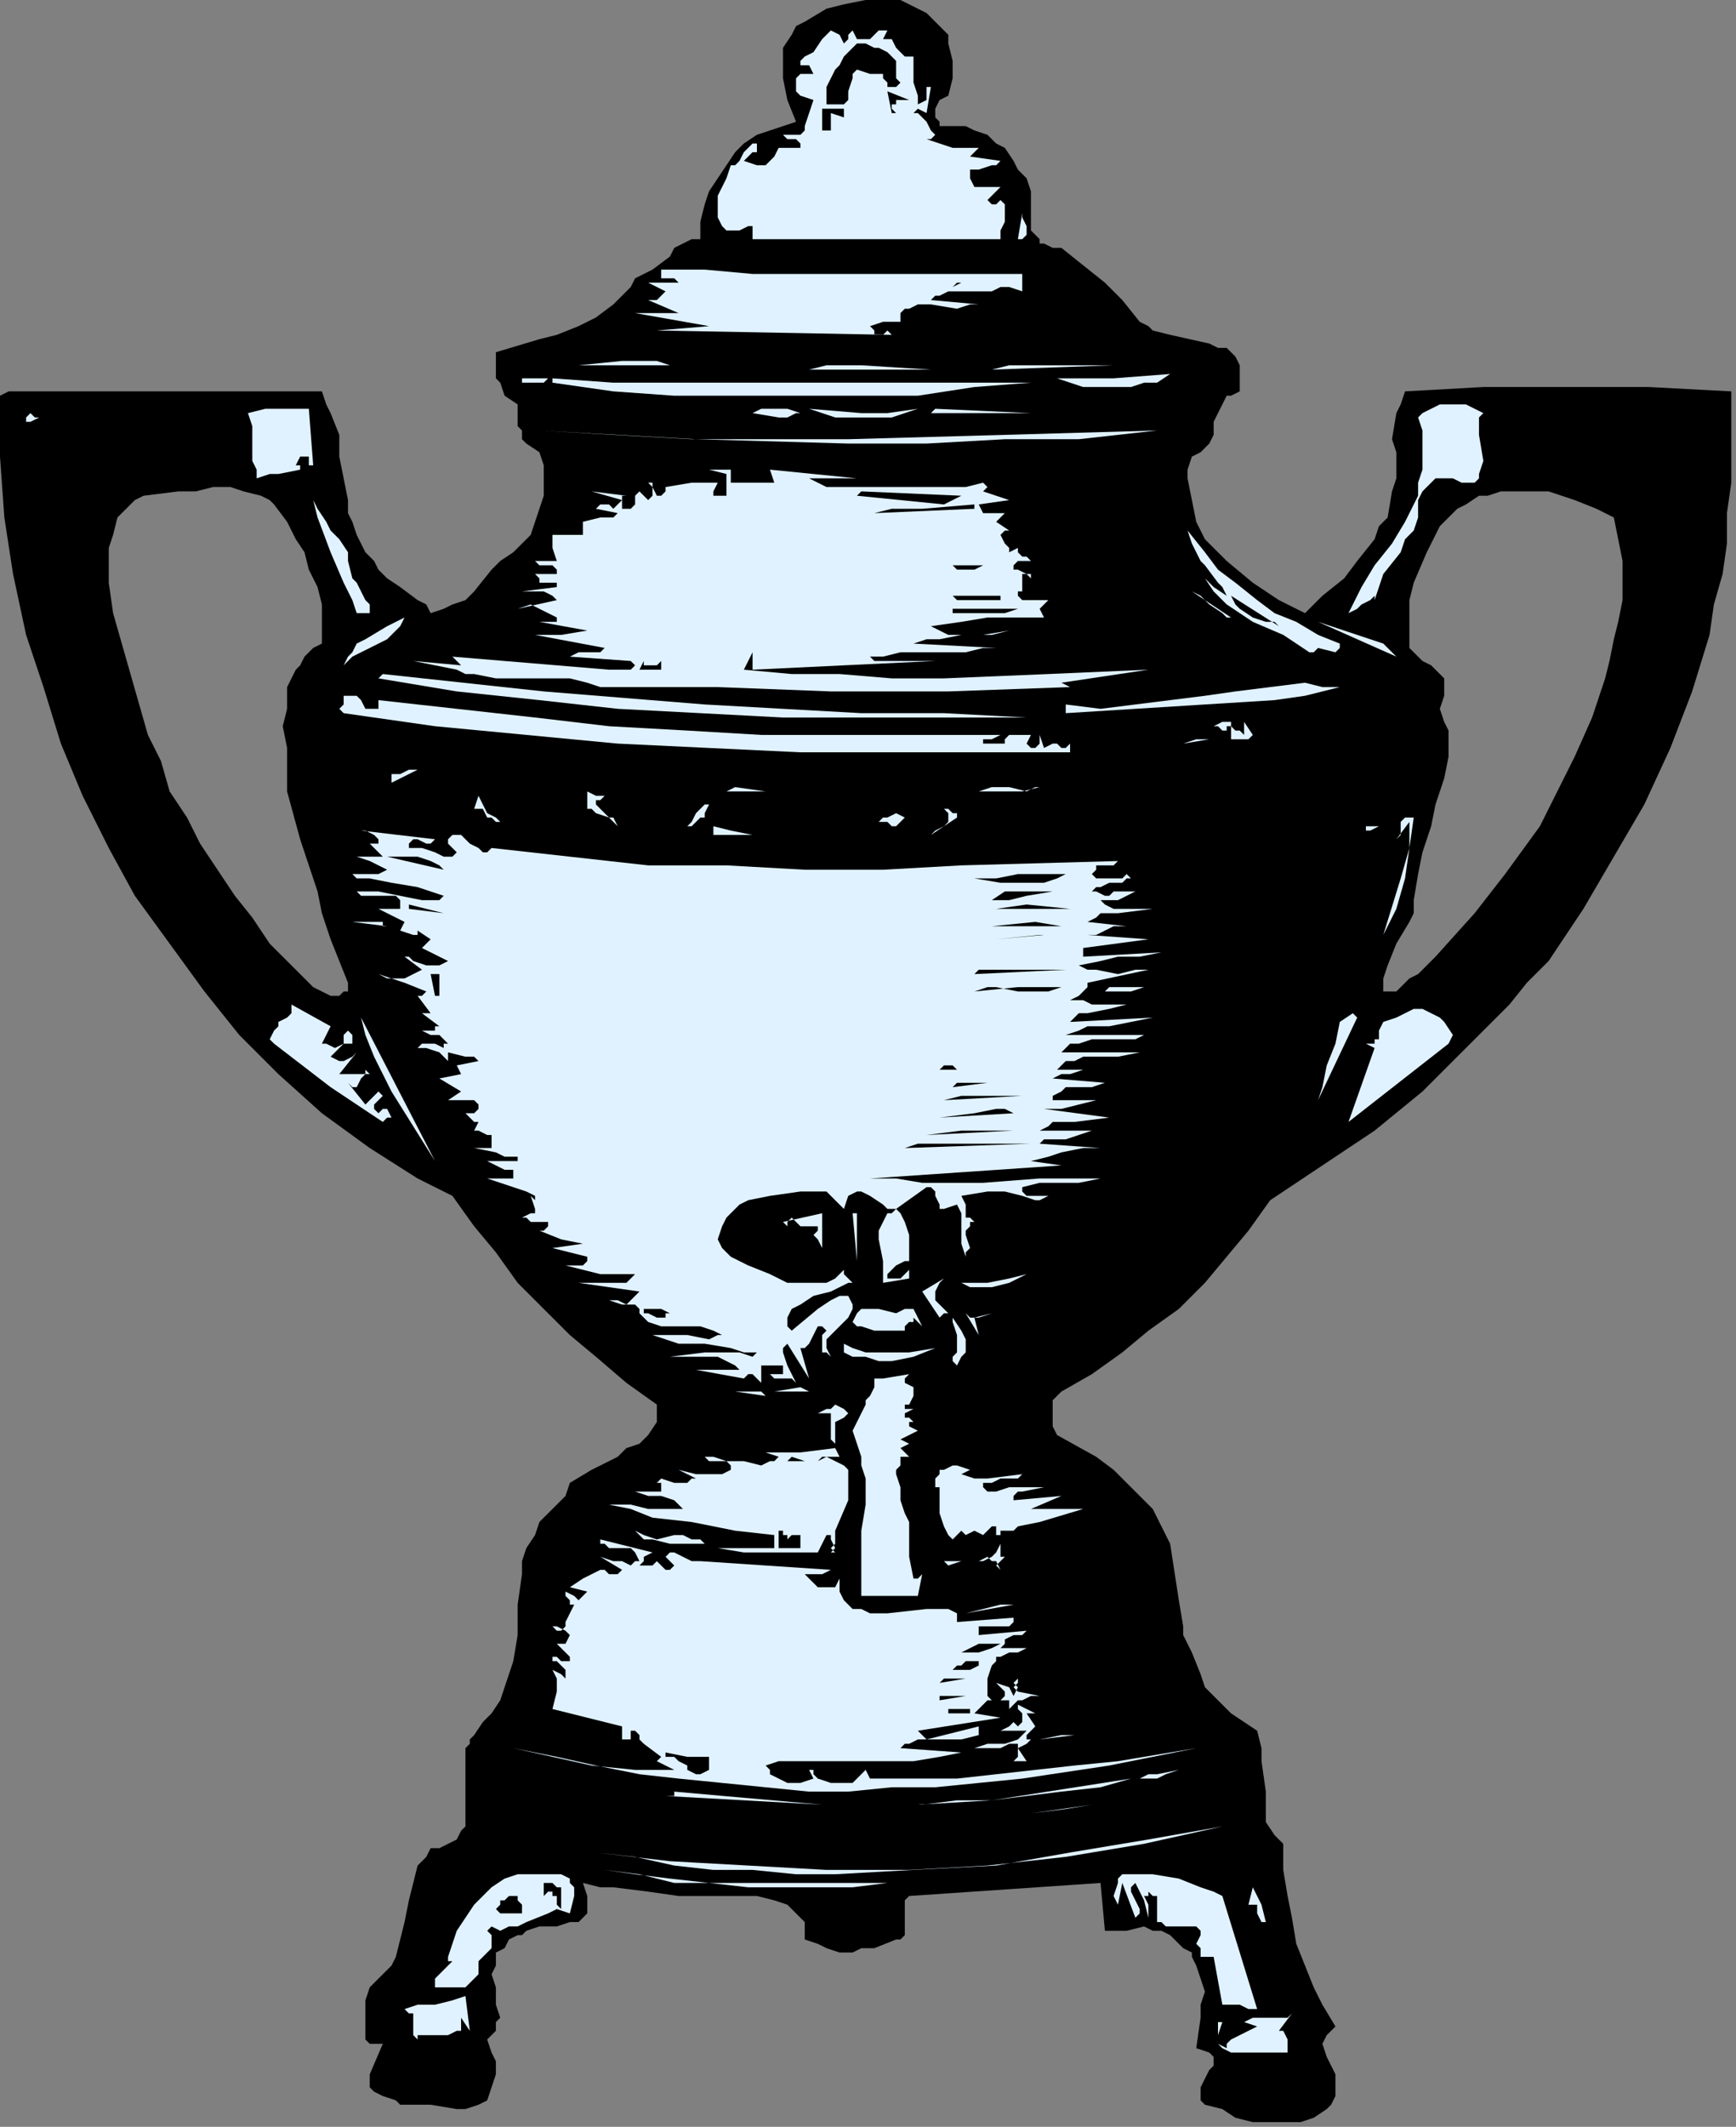 <?xml version="1.0" encoding="UTF-8" standalone="no"?>
<svg
   xmlns:dc="http://purl.org/dc/elements/1.1/"
   xmlns:cc="http://creativecommons.org/ns#"
   xmlns:rdf="http://www.w3.org/1999/02/22-rdf-syntax-ns#"
   xmlns:svg="http://www.w3.org/2000/svg"
   xmlns="http://www.w3.org/2000/svg"
   xmlns:sodipodi="http://sodipodi.sourceforge.net/DTD/sodipodi-0.dtd"
   xmlns:inkscape="http://www.inkscape.org/namespaces/inkscape"
   version="1.0"
   width="84.543mm"
   height="103.54mm"
   id="svg276"
   sodipodi:docname="AG000279.WMF">
  <rect width="100%" height="100%" fill="#808080" stroke="none"/>
  <sodipodi:namedview
     pagecolor="#ffffff"
     bordercolor="#666666"
     borderopacity="1"
     objecttolerance="10"
     gridtolerance="10"
     guidetolerance="10"
     inkscape:pageopacity="0"
     inkscape:pageshadow="2"
     inkscape:window-width="640"
     inkscape:window-height="480"
     id="namedview278" />
  <defs
     id="defs6">
    <clipPath
       clipPathUnits="userSpaceOnUse"
       id="clipWmfPath1">
      <path
         d="M 0,0 L 319.467,0 L 319.467,391.267 L 0,391.267 z"
         id="path2" />
    </clipPath>
    <pattern
       id="WMFhbasepattern"
       patternUnits="userSpaceOnUse"
       width="6"
       height="6"
       x="0"
       y="0" />
  </defs>
  <path
     style="fill:#000000;fill-rule:evenodd;fill-opacity:1;stroke:none;"
     clip-path="url(#clipWmfPath1)"
     d="  M 173.745,5.601   L 174.546,6.401   L 174.546,8.001   L 175.346,11.202   L 175.346,14.402   L 174.546,17.603   L 172.944,18.403   L 172.144,20.003   L 172.144,21.604   L 172.944,22.404   L 172.944,23.204   L 175.346,23.204   L 177.748,23.204   L 179.35,24.004   L 181.752,24.804   L 183.353,26.404   L 184.954,27.205   L 186.556,29.605   L 187.356,31.205   L 188.157,32.005   L 188.958,32.806   L 189.758,35.206   L 189.758,40.007   L 189.758,42.407   L 191.36,44.007   L 191.36,44.808   L 192.16,44.808   L 193.762,45.608   L 195.363,45.608   L 199.366,48.808   L 203.37,52.009   L 206.572,55.209   L 209.775,59.21   L 211.376,60.01   L 212.177,60.81   L 215.38,61.61   L 222.586,63.211   L 224.187,64.011   L 225.788,64.011   L 226.589,64.811   L 227.39,65.611   L 228.19,67.211   L 228.19,68.812   L 228.19,70.412   L 228.19,72.012   L 226.589,72.812   L 225.788,72.812   L 224.988,74.413   L 224.187,76.013   L 223.386,77.613   L 223.386,80.014   L 222.586,81.614   L 220.984,83.214   L 219.383,84.014   L 218.582,86.415   L 218.582,88.015   L 219.383,92.016   L 220.184,96.016   L 221.785,99.217   L 225.788,103.218   L 230.592,107.218   L 235.396,110.419   L 240.201,112.819   L 243.403,109.619   L 247.407,106.418   L 249.809,103.218   L 253.011,99.217   L 253.812,96.816   L 255.413,95.216   L 256.214,90.415   L 257.015,88.015   L 257.015,85.615   L 257.015,83.214   L 256.214,80.814   L 257.015,76.013   L 257.815,74.413   L 258.616,72.012   L 273.028,71.212   L 288.241,71.212   L 303.453,71.212   L 318.666,72.012   L 318.666,77.613   L 318.666,83.214   L 318.666,88.815   L 317.865,94.416   L 317.865,100.017   L 317.065,105.618   L 315.463,111.219   L 314.663,116.82   L 311.46,127.222   L 307.457,137.623   L 302.653,148.025   L 297.048,157.627   L 291.443,167.228   L 285.038,176.83   L 281.035,180.831   L 277.832,184.831   L 269.825,192.833   L 261.819,200.834   L 253.011,208.035   L 248.207,211.236   L 243.403,214.437   L 233.795,220.838   L 229.792,226.439   L 225.788,231.239   L 221.785,236.04   L 216.981,240.841   L 211.376,244.842   L 206.572,248.842   L 200.968,252.843   L 195.363,256.044   L 194.562,256.844   L 193.762,257.644   L 193.762,259.244   L 193.762,260.044   L 193.762,262.445   L 194.562,264.045   L 201.768,268.046   L 204.971,270.446   L 207.373,272.846   L 209.775,275.247   L 212.177,277.647   L 213.778,280.848   L 215.38,284.048   L 216.981,294.45   L 217.782,299.251   L 217.782,300.851   L 219.383,304.052   L 220.984,308.052   L 221.785,310.453   L 223.386,312.053   L 224.988,313.653   L 226.589,315.254   L 228.991,316.854   L 231.393,318.454   L 232.194,321.655   L 232.194,324.055   L 232.994,329.656   L 232.994,332.057   L 232.994,335.257   L 234.596,337.658   L 236.197,339.258   L 236.197,344.059   L 236.998,348.859   L 237.798,352.86   L 238.599,357.661   L 240.201,361.662   L 241.802,365.662   L 243.403,368.863   L 245.805,372.864   L 245.005,373.664   L 244.204,374.464   L 243.403,376.064   L 244.204,378.464   L 245.005,380.065   L 245.805,381.665   L 245.805,384.065   L 245.805,385.666   L 245.005,387.266   L 244.204,388.066   L 241.802,389.666   L 239.4,390.467   L 236.197,390.467   L 232.994,390.467   L 230.592,390.467   L 227.39,389.666   L 224.988,388.066   L 221.785,387.266   L 220.984,386.466   L 220.984,385.666   L 220.984,384.866   L 220.984,384.065   L 221.785,382.465   L 222.586,380.865   L 223.386,380.065   L 223.386,378.464   L 223.386,378.464   L 222.586,377.664   L 220.184,376.864   L 220.984,371.263   L 220.984,368.863   L 221.785,366.462   L 220.984,364.062   L 220.184,361.662   L 219.383,360.061   L 219.383,359.261   L 217.782,358.461   L 216.981,357.661   L 215.38,356.061   L 213.778,355.261   L 212.177,355.261   L 210.576,354.46   L 207.373,355.261   L 203.37,355.261   L 202.569,346.459   L 167.34,348.859   L 166.539,349.66   L 166.539,351.26   L 166.539,353.66   L 166.539,354.46   L 166.539,356.061   L 165.738,356.861   L 164.938,356.861   L 160.934,358.461   L 158.532,358.461   L 156.931,359.261   L 154.529,359.261   L 152.127,358.461   L 150.526,357.661   L 148.124,356.861   L 148.124,355.261   L 148.124,353.66   L 147.323,352.86   L 146.522,352.06   L 145.722,351.26   L 144.921,350.46   L 142.519,349.66   L 139.316,348.859   L 136.114,348.859   L 133.712,348.859   L 130.509,348.859   L 128.107,348.859   L 124.904,348.859   L 119.3,348.059   L 112.894,347.259   L 110.492,347.259   L 107.29,346.459   L 108.09,348.859   L 108.09,349.66   L 108.09,351.26   L 108.09,352.06   L 107.29,352.86   L 106.489,353.66   L 104.888,353.66   L 102.486,354.46   L 99.283,354.46   L 96.881,355.261   L 96.08,356.061   L 95.28,356.061   L 93.678,356.861   L 92.878,358.461   L 91.276,359.261   L 91.276,360.061   L 91.276,361.662   L 90.476,363.262   L 91.276,365.662   L 91.276,368.863   L 92.077,371.263   L 91.276,372.063   L 91.276,373.664   L 90.476,374.464   L 89.675,375.264   L 90.476,377.664   L 91.276,379.265   L 91.276,381.665   L 90.476,384.065   L 89.675,386.466   L 88.074,387.266   L 85.672,388.066   L 84.07,388.066   L 79.266,387.266   L 76.864,387.266   L 74.462,387.266   L 73.661,387.266   L 72.861,386.466   L 70.459,385.666   L 68.857,384.866   L 68.057,384.065   L 68.057,383.265   L 68.057,381.665   L 70.459,376.064   L 68.057,376.064   L 67.256,375.264   L 67.256,373.664   L 67.256,372.063   L 67.256,368.063   L 68.057,365.662   L 69.658,364.062   L 70.459,363.262   L 72.06,361.662   L 72.861,360.061   L 73.661,356.861   L 74.462,353.66   L 75.263,349.66   L 76.063,346.459   L 76.864,343.258   L 78.465,341.658   L 79.266,340.058   L 80.868,340.058   L 82.469,339.258   L 84.07,338.458   L 84.871,336.857   L 85.672,336.057   L 85.672,334.457   L 85.672,331.256   L 85.672,324.855   L 85.672,321.655   L 86.472,320.855   L 86.472,320.055   L 87.273,319.254   L 88.874,316.854   L 90.476,315.254   L 92.077,312.853   L 92.878,310.453   L 94.479,305.652   L 95.28,300.851   L 95.28,295.25   L 96.08,289.649   L 96.08,287.249   L 96.881,284.849   L 98.482,282.448   L 99.283,280.048   L 100.884,278.447   L 102.486,276.847   L 104.087,275.247   L 104.888,272.846   L 108.891,270.446   L 113.695,268.046   L 115.296,266.445   L 117.698,265.645   L 119.3,264.045   L 120.901,261.645   L 120.901,258.444   L 115.296,254.443   L 109.692,249.643   L 104.888,245.642   L 100.084,240.841   L 95.28,236.04   L 91.276,230.439   L 87.273,225.638   L 83.27,220.037   L 76.864,216.837   L 68.057,211.236   L 59.249,204.835   L 51.243,197.634   L 44.037,190.432   L 37.631,182.431   L 31.226,173.63   L 24.821,164.828   L 20.017,156.027   L 15.213,146.425   L 11.209,136.823   L 8.007,126.422   L 4.804,116.82   L 2.402,105.618   L 0.801,95.216   L 0,84.014   L 0,72.812   L 1.601,72.012   L 59.249,72.012   L 60.05,74.413   L 60.851,76.013   L 62.452,80.014   L 62.452,84.014   L 63.253,88.015   L 64.053,92.016   L 64.053,94.416   L 64.854,96.016   L 65.655,98.417   L 66.455,100.017   L 67.256,101.617   L 68.857,103.218   L 69.658,104.818   L 71.259,106.418   L 73.661,108.018   L 76.864,110.419   L 78.465,111.219   L 79.266,112.819   L 81.668,112.019   L 83.27,111.219   L 85.672,110.419   L 87.273,108.819   L 90.476,104.818   L 92.077,103.218   L 94.479,101.617   L 96.08,100.017   L 97.682,98.417   L 98.482,96.016   L 99.283,93.616   L 100.084,91.216   L 100.084,88.815   L 100.084,85.615   L 99.283,83.214   L 96.881,81.614   L 96.08,80.814   L 96.08,79.213   L 95.28,78.413   L 95.28,76.813   L 95.28,76.013   L 95.28,74.413   L 92.878,72.812   L 92.077,70.412   L 91.276,69.612   L 91.276,68.012   L 91.276,66.411   L 91.276,64.811   L 99.283,62.411   L 102.486,61.61   L 106.489,60.01   L 109.692,58.41   L 112.894,56.01   L 115.296,53.609   L 116.097,52.809   L 116.898,51.209   L 118.499,50.409   L 120.1,49.608   L 123.303,47.208   L 124.104,45.608   L 125.705,44.808   L 127.306,44.007   L 128.908,44.007   L 128.908,40.807   L 129.708,37.606   L 130.509,35.206   L 132.11,32.806   L 133.712,30.405   L 135.313,28.005   L 136.914,26.404   L 139.316,24.804   L 146.522,22.404   L 144.921,18.403   L 144.12,14.402   L 144.12,12.802   L 144.12,10.402   L 144.12,8.801   L 145.722,6.401   L 146.522,4.801   L 148.124,4.001   L 152.127,1.6   L 155.33,0.8   L 159.333,0   L 161.735,0   L 163.336,0   L 165.738,0   L 167.34,0.8   L 168.941,1.6   L 170.542,2.4   L 172.144,4.001   L 173.745,5.601  z    M 50.442,92.816   L 52.844,96.016   L 54.445,99.217   L 56.047,101.617   L 56.847,104.818   L 58.449,108.018   L 59.249,111.219   L 59.249,115.22   L 59.249,118.42   L 57.648,119.22   L 56.047,120.821   L 55.246,122.421   L 54.445,123.221   L 52.844,126.422   L 52.844,130.422   L 52.043,133.623   L 52.844,137.623   L 52.844,145.625   L 55.246,154.426   L 58.449,164.028   L 59.249,168.029   L 60.851,172.829   L 62.452,176.83   L 64.053,180.831   L 64.053,182.431   L 63.253,182.431   L 62.452,183.231   L 60.851,183.231   L 59.249,182.431   L 57.648,181.631   L 49.641,173.63   L 46.439,168.829   L 43.236,164.828   L 40.033,160.027   L 36.831,155.226   L 34.429,150.426   L 31.226,145.625   L 29.625,140.024   L 27.223,135.223   L 25.621,129.622   L 24.02,124.021   L 22.419,118.42   L 20.817,112.819   L 20.017,107.218   L 20.017,100.817   L 20.817,98.417   L 21.618,95.216   L 24.02,92.816   L 24.821,92.016   L 26.422,91.216   L 32.827,90.415   L 36.03,90.415   L 39.233,89.615   L 42.435,89.615   L 44.837,90.415   L 48.04,91.216   L 49.641,92.016   L 50.442,92.816  z    M 297.048,95.216   L 297.849,99.217   L 298.649,103.218   L 298.649,106.418   L 298.649,110.419   L 297.849,114.419   L 297.048,117.62   L 296.247,121.621   L 295.447,124.821   L 293.045,132.022   L 289.842,139.224   L 283.437,152.026   L 277.031,160.827   L 271.427,168.029   L 264.221,176.03   L 261.018,179.231   L 259.417,180.031   L 257.015,182.431   L 254.613,182.431   L 254.613,180.031   L 255.413,177.63   L 257.015,173.63   L 259.417,169.629   L 260.217,168.029   L 260.217,165.628   L 261.018,160.827   L 261.819,156.827   L 263.42,152.026   L 264.221,148.025   L 265.822,143.224   L 266.623,139.224   L 266.623,136.823   L 266.623,134.423   L 265.822,132.823   L 265.021,130.422   L 265.822,128.022   L 265.822,126.422   L 265.822,124.821   L 265.021,124.021   L 263.42,122.421   L 261.819,121.621   L 259.417,119.22   L 259.417,116.02   L 259.417,112.819   L 259.417,110.419   L 260.217,107.218   L 262.619,101.617   L 265.021,96.816   L 266.623,95.216   L 268.224,93.616   L 269.825,92.816   L 272.227,91.216   L 273.829,91.216   L 276.231,90.415   L 281.035,90.415   L 285.038,90.415   L 289.842,92.016   L 293.845,93.616   L 297.048,95.216  z   "
     id="path8" />
  <path
     style="fill:#e0f2ff;fill-rule:nonzero;fill-opacity:1;stroke:none;"
     clip-path="url(#clipWmfPath1)"
     d="  M 155.33,8.001   L 156.13,7.201   L 156.13,6.401   L 156.13,6.401   L 156.931,5.601   L 157.732,7.201   L 157.732,7.201   L 159.333,7.201   L 160.134,7.201   L 161.735,5.601   L 162.536,5.601   L 163.336,5.601   L 162.536,7.201   L 163.336,7.201   L 164.137,7.201   L 164.137,7.201   L 164.938,8.801   L 165.738,9.602   L 166.539,10.402   L 167.34,10.402   L 168.14,10.402   L 168.14,12.802   L 168.14,15.203   L 168.941,17.603   L 168.941,18.403   L 168.941,19.203   L 170.542,18.403   L 170.542,16.003   L 171.343,16.003   L 170.542,20.804   L 168.941,20.003   L 168.941,20.003   L 168.14,20.804   L 168.941,20.804   L 169.742,21.604   L 170.542,22.404   L 171.343,24.004   L 172.944,25.604   L 172.144,24.804   L 172.144,24.804   L 171.343,25.604   L 170.542,25.604   L 170.542,25.604   L 172.944,26.404   L 175.346,27.205   L 180.15,27.205   L 178.549,28.805   L 184.154,29.605   L 183.353,30.405   L 182.552,30.405   L 180.15,31.205   L 178.549,31.205   L 178.549,32.005   L 178.549,32.806   L 179.35,34.406   L 184.154,34.406   L 181.752,36.806   L 182.552,37.606   L 183.353,37.606   L 183.353,37.606   L 184.154,36.806   L 184.954,37.606   L 184.954,38.407   L 184.954,40.007   L 184.954,40.807   L 184.154,42.407   L 184.154,43.207   L 184.154,44.007   L 132.911,44.007   L 133.712,44.007   L 134.512,44.007   L 136.914,44.007   L 137.715,44.007   L 138.516,44.007   L 138.516,43.207   L 138.516,42.407   L 138.516,41.607   L 137.715,41.607   L 136.114,42.407   L 134.512,42.407   L 133.712,42.407   L 132.911,41.607   L 132.11,40.007   L 132.11,39.207   L 132.11,37.606   L 132.11,36.006   L 133.712,32.806   L 134.512,30.405   L 135.313,30.405   L 136.114,29.605   L 136.914,28.005   L 137.715,27.205   L 138.516,26.404   L 138.516,26.404   L 139.316,26.404   L 139.316,28.805   L 139.316,28.005   L 138.516,28.005   L 136.914,29.605   L 139.316,30.405   L 140.117,30.405   L 140.918,30.405   L 141.718,29.605   L 142.519,28.805   L 143.32,27.205   L 144.12,27.205   L 145.722,27.205   L 146.522,27.205   L 147.323,27.205   L 147.323,26.404   L 146.522,25.604   L 145.722,25.604   L 144.921,25.604   L 144.12,24.804   L 145.722,24.804   L 147.323,24.804   L 148.124,24.004   L 148.124,23.204   L 148.924,20.804   L 149.725,18.403   L 147.323,17.603   L 146.522,16.803   L 146.522,16.003   L 146.522,15.203   L 146.522,14.402   L 147.323,13.602   L 148.124,13.602   L 148.924,13.602   L 148.924,13.602   L 149.725,13.602   L 148.924,12.002   L 148.924,12.002   L 148.924,12.002   L 148.124,12.002   L 147.323,12.002   L 147.323,11.202   L 148.124,10.402   L 149.725,9.602   L 151.326,7.201   L 152.127,6.401   L 152.928,5.601   L 154.529,6.401   L 155.33,8.001  z "
     id="path10" />
  <path
     style="fill:#000000;fill-rule:nonzero;fill-opacity:1;stroke:none;"
     clip-path="url(#clipWmfPath1)"
     d="  M 164.938,14.402   L 165.738,15.203   L 164.938,16.003   L 164.137,16.003   L 164.137,16.003   L 163.336,16.003   L 163.336,15.203   L 162.536,14.402   L 162.536,13.602   L 161.735,13.602   L 160.134,13.602   L 157.732,12.802   L 157.732,12.802   L 156.931,13.602   L 156.931,14.402   L 156.13,16.803   L 156.13,18.403   L 155.33,19.203   L 153.728,19.203   L 152.127,19.203   L 152.127,17.603   L 152.127,16.003   L 153.728,12.802   L 154.529,12.002   L 155.33,10.402   L 157.732,8.001   L 159.333,8.001   L 160.934,8.801   L 161.735,8.801   L 163.336,9.602   L 164.137,10.402   L 164.938,11.202   L 164.938,12.802   L 164.938,14.402  z "
     id="path12" />
  <path
     style="fill:#000000;fill-rule:nonzero;fill-opacity:1;stroke:none;"
     clip-path="url(#clipWmfPath1)"
     d="  M 167.34,18.403   L 166.539,18.403   L 164.938,18.403   L 164.938,19.203   L 164.137,19.203   L 164.137,20.003   L 164.938,20.804   L 164.137,20.804   L 163.336,16.803   L 167.34,18.403  z "
     id="path14" />
  <path
     style="fill:#000000;fill-rule:nonzero;fill-opacity:1;stroke:none;"
     clip-path="url(#clipWmfPath1)"
     d="  M 155.33,21.604   L 152.928,20.804   L 152.928,21.604   L 152.928,22.404   L 152.928,24.004   L 152.127,24.004   L 151.326,24.004   L 151.326,22.404   L 151.326,21.604   L 151.326,20.804   L 151.326,20.003   L 152.127,20.003   L 152.928,20.003   L 153.728,20.003   L 154.529,20.003   L 155.33,20.003   L 155.33,21.604  z "
     id="path16" />
  <path
     style="fill:#e0f2ff;fill-rule:nonzero;fill-opacity:1;stroke:none;"
     clip-path="url(#clipWmfPath1)"
     d="  M 188.157,44.007   L 187.356,44.007   L 188.157,39.207   L 188.157,40.007   L 188.157,40.007   L 188.958,41.607   L 188.958,42.407   L 188.958,43.207   L 188.958,43.207   L 188.157,44.007  z "
     id="path18" />
  <path
     style="fill:#e0f2ff;fill-rule:nonzero;fill-opacity:1;stroke:none;"
     clip-path="url(#clipWmfPath1)"
     d="  M 137.715,46.408   L 148.124,46.408   L 137.715,46.408  z "
     id="path20" />
  <path
     style="fill:#e0f2ff;fill-rule:nonzero;fill-opacity:1;stroke:none;"
     clip-path="url(#clipWmfPath1)"
     d="  M 189.758,50.409   L 188.958,50.409   L 188.157,50.409   L 188.157,51.209   L 188.157,52.809   L 188.157,53.609   L 185.755,52.809   L 184.154,52.809   L 182.552,53.609   L 178.549,53.609   L 176.147,53.609   L 174.546,53.609   L 172.944,54.409   L 172.144,54.409   L 171.343,55.209   L 180.15,56.01   L 178.549,56.01   L 176.147,56.81   L 171.343,56.01   L 168.941,56.01   L 167.34,56.81   L 166.539,56.81   L 165.738,57.61   L 165.738,58.41   L 165.738,59.21   L 164.137,59.21   L 162.536,59.21   L 160.134,60.01   L 160.934,60.81   L 160.934,61.61   L 161.735,61.61   L 162.536,61.61   L 163.336,60.81   L 164.137,61.61   L 164.137,61.61   L 164.137,61.61   L 120.901,60.81   L 130.509,60.01   L 116.898,57.61   L 120.901,57.61   L 123.303,57.61   L 124.904,57.61   L 119.3,55.209   L 120.901,55.209   L 121.702,54.409   L 122.502,53.609   L 119.3,52.009   L 121.702,52.009   L 123.303,52.009   L 124.104,52.009   L 124.904,52.009   L 124.104,51.209   L 124.104,51.209   L 123.303,51.209   L 122.502,51.209   L 121.702,51.209   L 121.702,50.409   L 121.702,49.608   L 129.708,49.608   L 138.516,50.409   L 155.33,50.409   L 172.144,50.409   L 189.758,50.409  z "
     id="path22" />
  <path
     style="fill:#000000;fill-rule:nonzero;fill-opacity:1;stroke:none;"
     clip-path="url(#clipWmfPath1)"
     d="  M 180.15,52.009   L 180.15,52.009   L 179.35,52.009   L 178.549,52.009   L 176.948,52.009   L 175.346,52.809   L 176.147,52.009   L 177.748,52.009   L 179.35,52.009   L 180.15,52.009  z "
     id="path24" />
  <path
     style="fill:#e0f2ff;fill-rule:nonzero;fill-opacity:1;stroke:none;"
     clip-path="url(#clipWmfPath1)"
     d="  M 144.12,64.011   L 135.313,64.011   L 144.12,64.011  z "
     id="path26" />
  <path
     style="fill:#e0f2ff;fill-rule:nonzero;fill-opacity:1;stroke:none;"
     clip-path="url(#clipWmfPath1)"
     d="  M 123.303,67.211   L 127.306,67.211   L 106.489,67.211   L 114.496,66.411   L 119.3,66.411   L 120.901,66.411   L 123.303,67.211  z "
     id="path28" />
  <path
     style="fill:#e0f2ff;fill-rule:nonzero;fill-opacity:1;stroke:none;"
     clip-path="url(#clipWmfPath1)"
     d="  M 171.343,68.012   L 146.522,68.012   L 148.924,68.012   L 152.127,67.211   L 155.33,67.211   L 158.532,67.211   L 171.343,68.012  z "
     id="path30" />
  <path
     style="fill:#e0f2ff;fill-rule:nonzero;fill-opacity:1;stroke:none;"
     clip-path="url(#clipWmfPath1)"
     d="  M 100.884,69.612   L 100.084,70.412   L 100.084,70.412   L 99.283,70.412   L 97.682,70.412   L 96.08,70.412   L 96.08,69.612   L 95.28,69.612   L 96.08,69.612   L 100.884,69.612  z "
     id="path32" />
  <path
     style="fill:#e0f2ff;fill-rule:nonzero;fill-opacity:1;stroke:none;"
     clip-path="url(#clipWmfPath1)"
     d="  M 204.971,67.211   L 182.552,68.012   L 185.755,67.211   L 188.157,67.211   L 193.762,67.211   L 200.167,67.211   L 202.569,67.211   L 204.971,67.211  z "
     id="path34" />
  <path
     style="fill:#e0f2ff;fill-rule:nonzero;fill-opacity:1;stroke:none;"
     clip-path="url(#clipWmfPath1)"
     d="  M 189.758,70.412   L 179.35,71.212   L 168.941,72.812   L 157.732,72.812   L 146.522,72.812   L 135.313,72.812   L 124.104,72.812   L 112.894,72.012   L 101.685,70.412   L 101.685,69.612   L 112.894,70.412   L 124.104,70.412   L 146.522,70.412   L 168.941,70.412   L 179.35,70.412   L 189.758,70.412  z "
     id="path36" />
  <path
     style="fill:#e0f2ff;fill-rule:nonzero;fill-opacity:1;stroke:none;"
     clip-path="url(#clipWmfPath1)"
     d="  M 215.38,68.812   L 212.978,70.412   L 210.576,70.412   L 208.174,71.212   L 204.971,71.212   L 199.366,71.212   L 194.562,69.612   L 199.366,69.612   L 204.971,69.612   L 215.38,68.812  z "
     id="path38" />
  <path
     style="fill:#e0f2ff;fill-rule:nonzero;fill-opacity:1;stroke:none;"
     clip-path="url(#clipWmfPath1)"
     d="  M 57.648,85.615   L 57.648,85.615   L 56.847,85.615   L 56.847,84.014   L 56.047,84.014   L 56.047,84.014   L 55.246,84.014   L 54.445,85.615   L 55.246,85.615   L 55.246,86.415   L 51.243,87.215   L 49.641,87.215   L 47.239,88.015   L 47.239,86.415   L 46.439,84.814   L 46.439,81.614   L 46.439,78.413   L 45.638,76.013   L 48.841,75.213   L 51.243,75.213   L 56.847,75.213   L 57.648,85.615  z "
     id="path40" />
  <path
     style="fill:#e0f2ff;fill-rule:nonzero;fill-opacity:1;stroke:none;"
     clip-path="url(#clipWmfPath1)"
     d="  M 10.409,76.813   L 7.206,76.813   L 5.605,77.613   L 4.804,77.613   L 4.804,77.613   L 4.003,78.413   L 4.804,77.613   L 4.804,76.813   L 5.605,76.013   L 6.405,76.813   L 8.807,76.813   L 9.608,76.813   L 10.409,76.813  z "
     id="path42" />
  <path
     style="fill:#e0f2ff;fill-rule:nonzero;fill-opacity:1;stroke:none;"
     clip-path="url(#clipWmfPath1)"
     d="  M 31.226,76.013   L 41.635,76.013   L 31.226,76.013  z "
     id="path44" />
  <path
     style="fill:#e0f2ff;fill-rule:nonzero;fill-opacity:1;stroke:none;"
     clip-path="url(#clipWmfPath1)"
     d="  M 107.29,75.213   L 136.914,76.013   L 107.29,75.213  z "
     id="path46" />
  <path
     style="fill:#e0f2ff;fill-rule:nonzero;fill-opacity:1;stroke:none;"
     clip-path="url(#clipWmfPath1)"
     d="  M 147.323,76.013   L 146.522,76.013   L 144.921,76.813   L 143.32,76.813   L 138.516,76.013   L 140.117,75.213   L 142.519,75.213   L 144.921,75.213   L 147.323,76.013  z "
     id="path48" />
  <path
     style="fill:#e0f2ff;fill-rule:nonzero;fill-opacity:1;stroke:none;"
     clip-path="url(#clipWmfPath1)"
     d="  M 168.941,75.213   L 164.137,76.813   L 159.333,76.813   L 156.13,76.813   L 153.728,76.813   L 151.326,76.013   L 148.924,75.213   L 158.532,76.013   L 163.336,76.013   L 168.941,75.213  z "
     id="path50" />
  <path
     style="fill:#e0f2ff;fill-rule:nonzero;fill-opacity:1;stroke:none;"
     clip-path="url(#clipWmfPath1)"
     d="  M 171.343,76.013   L 172.144,75.213   L 172.144,75.213   L 189.758,76.013   L 189.758,76.013   L 171.343,76.013  z "
     id="path52" />
  <path
     style="fill:#e0f2ff;fill-rule:nonzero;fill-opacity:1;stroke:none;"
     clip-path="url(#clipWmfPath1)"
     d="  M 273.028,76.013   L 272.227,76.813   L 272.227,77.613   L 272.227,80.014   L 273.028,84.814   L 272.227,87.215   L 272.227,88.015   L 272.227,88.015   L 271.427,88.815   L 269.825,88.815   L 269.025,88.815   L 267.423,88.015   L 265.822,88.015   L 265.021,88.015   L 264.221,88.015   L 263.42,88.815   L 262.619,89.615   L 261.819,90.415   L 261.018,92.016   L 261.018,95.216   L 260.217,97.617   L 258.616,99.217   L 257.815,101.617   L 254.613,105.618   L 253.812,108.018   L 253.011,110.419   L 253.011,109.619   L 252.211,110.419   L 252.211,110.419   L 250.609,111.219   L 249.809,112.019   L 248.207,112.819   L 250.609,108.018   L 253.011,104.018   L 256.214,100.017   L 258.616,96.016   L 261.018,91.216   L 261.018,88.815   L 261.819,86.415   L 261.819,84.014   L 261.819,81.614   L 261.819,79.213   L 261.018,76.813   L 261.819,76.013   L 263.42,75.213   L 265.021,74.413   L 266.623,74.413   L 268.224,74.413   L 269.825,74.413   L 271.427,75.213   L 273.028,76.013  z "
     id="path54" />
  <path
     style="fill:#e0f2ff;fill-rule:nonzero;fill-opacity:1;stroke:none;"
     clip-path="url(#clipWmfPath1)"
     d="  M 212.978,79.213   L 198.566,80.814   L 184.954,80.814   L 170.542,81.614   L 156.13,81.614   L 128.107,80.814   L 99.283,79.213   L 112.894,80.014   L 127.306,80.814   L 141.718,80.814   L 156.13,80.814   L 184.954,80.014   L 212.978,79.213  z "
     id="path56" />
  <path
     style="fill:#e0f2ff;fill-rule:nonzero;fill-opacity:1;stroke:none;"
     clip-path="url(#clipWmfPath1)"
     d="  M 134.512,88.815   L 142.519,88.815   L 141.718,86.415   L 157.732,88.015   L 148.924,88.015   L 152.127,89.615   L 155.33,89.615   L 159.333,89.615   L 163.336,89.615   L 170.542,89.615   L 174.546,89.615   L 175.346,89.615   L 177.748,89.615   L 180.951,88.815   L 181.752,89.615   L 181.752,89.615   L 181.752,89.615   L 180.951,90.415   L 185.755,92.016   L 180.15,92.816   L 180.951,94.416   L 182.552,94.416   L 184.154,94.416   L 184.954,94.416   L 184.954,94.416   L 184.154,95.216   L 183.353,96.016   L 185.755,97.617   L 184.954,97.617   L 184.154,98.417   L 184.154,98.417   L 184.954,100.017   L 185.755,100.817   L 185.755,100.817   L 185.755,101.617   L 188.958,100.017   L 187.356,100.817   L 187.356,101.617   L 188.157,102.417   L 188.958,102.417   L 189.758,103.218   L 190.559,103.218   L 189.758,103.218   L 188.958,103.218   L 188.157,103.218   L 187.356,103.218   L 186.556,104.018   L 186.556,104.818   L 187.356,104.818   L 188.958,105.618   L 189.758,105.618   L 189.758,106.418   L 188.958,105.618   L 188.157,105.618   L 188.157,105.618   L 188.157,105.618   L 188.157,108.819   L 187.356,108.819   L 187.356,108.819   L 187.356,109.619   L 188.157,110.419   L 189.758,110.419   L 190.559,110.419   L 192.16,110.419   L 192.961,110.419   L 191.36,112.019   L 192.16,113.619   L 187.356,113.619   L 181.752,113.619   L 176.948,114.419   L 171.343,115.22   L 172.944,116.02   L 174.546,116.82   L 178.549,116.82   L 182.552,116.82   L 185.755,116.02   L 180.951,116.82   L 176.948,116.82   L 172.944,117.62   L 170.542,117.62   L 168.14,118.42   L 183.353,119.22   L 180.951,119.22   L 177.748,120.02   L 172.144,120.02   L 165.738,120.02   L 162.536,120.821   L 160.134,120.821   L 160.934,121.621   L 162.536,121.621   L 165.738,121.621   L 168.941,121.621   L 170.542,121.621   L 172.144,121.621   L 138.516,123.221   L 138.516,120.02   L 136.914,123.221   L 145.722,124.021   L 154.529,124.021   L 164.137,124.821   L 173.745,124.821   L 192.961,124.021   L 211.376,123.221   L 195.363,125.621   L 196.964,126.422   L 174.546,127.222   L 152.928,127.222   L 132.11,126.422   L 110.492,126.422   L 108.09,125.621   L 104.888,124.821   L 101.685,124.821   L 97.682,124.821   L 91.276,124.821   L 87.273,124.021   L 85.672,124.021   L 84.07,123.221   L 76.063,121.621   L 84.871,122.421   L 83.27,120.821   L 112.094,123.221   L 112.894,123.221   L 113.695,123.221   L 115.296,123.221   L 116.097,123.221   L 116.097,123.221   L 116.898,122.421   L 116.097,121.621   L 104.888,120.821   L 106.489,120.02   L 108.09,120.02   L 109.692,120.02   L 110.492,120.02   L 111.293,119.22   L 98.482,116.82   L 100.884,116.82   L 103.286,116.82   L 108.09,116.02   L 99.283,114.419   L 100.884,114.419   L 102.486,114.419   L 102.486,114.419   L 102.486,113.619   L 100.884,112.819   L 99.283,112.019   L 97.682,111.219   L 95.28,112.019   L 102.486,110.419   L 102.486,110.419   L 101.685,109.619   L 100.084,108.819   L 98.482,108.819   L 96.08,108.819   L 102.486,108.018   L 102.486,107.218   L 101.685,107.218   L 100.884,107.218   L 99.283,107.218   L 99.283,106.418   L 98.482,105.618   L 102.486,105.618   L 102.486,104.818   L 101.685,104.018   L 100.884,104.018   L 100.084,104.018   L 99.283,104.018   L 99.283,104.018   L 98.482,103.218   L 102.486,103.218   L 101.685,100.817   L 101.685,100.817   L 101.685,98.417   L 107.29,98.417   L 107.29,96.016   L 110.492,95.216   L 112.094,95.216   L 112.894,95.216   L 113.695,94.416   L 109.692,93.616   L 110.492,92.816   L 110.492,92.816   L 112.094,92.816   L 112.894,93.616   L 112.894,93.616   L 113.695,92.816   L 114.496,92.016   L 108.891,90.415   L 115.296,91.216   L 114.496,91.216   L 114.496,92.016   L 114.496,92.016   L 114.496,93.616   L 115.296,93.616   L 116.097,93.616   L 116.097,93.616   L 116.898,92.816   L 116.898,91.216   L 117.698,90.415   L 118.499,91.216   L 119.3,92.016   L 119.3,92.016   L 120.1,91.216   L 120.1,91.216   L 120.1,90.415   L 120.1,89.615   L 119.3,88.815   L 119.3,88.815   L 120.1,88.815   L 120.901,88.815   L 120.901,88.815   L 120.1,88.815   L 120.1,89.615   L 120.1,89.615   L 120.901,91.216   L 120.901,91.216   L 121.702,91.216   L 122.502,90.415   L 122.502,90.415   L 122.502,89.615   L 127.306,88.815   L 129.708,88.815   L 131.31,88.815   L 132.11,88.815   L 131.31,90.415   L 131.31,90.415   L 131.31,91.216   L 132.911,91.216   L 133.712,91.216   L 133.712,91.216   L 133.712,90.415   L 133.712,88.815   L 133.712,88.015   L 133.712,87.215   L 133.712,87.215   L 130.509,86.415   L 134.512,86.415   L 134.512,88.815  z "
     id="path58" />
  <path
     style="fill:#e0f2ff;fill-rule:nonzero;fill-opacity:1;stroke:none;"
     clip-path="url(#clipWmfPath1)"
     d="  M 64.854,106.418   L 65.655,107.218   L 66.455,108.819   L 67.256,110.419   L 68.057,111.219   L 68.057,112.819   L 65.655,112.819   L 64.854,110.419   L 63.253,107.218   L 60.851,101.617   L 58.449,95.216   L 57.648,92.016   L 56.847,88.815   L 57.648,92.016   L 58.449,93.616   L 60.05,96.016   L 60.851,97.617   L 62.452,99.217   L 64.053,101.617   L 64.053,103.218   L 64.854,106.418  z "
     id="path60" />
  <path
     style="fill:#000000;fill-rule:nonzero;fill-opacity:1;stroke:none;"
     clip-path="url(#clipWmfPath1)"
     d="  M 173.745,92.816   L 157.732,91.216   L 158.532,90.415   L 176.948,91.216   L 173.745,92.816  z "
     id="path62" />
  <path
     style="fill:#000000;fill-rule:nonzero;fill-opacity:1;stroke:none;"
     clip-path="url(#clipWmfPath1)"
     d="  M 179.35,92.816   L 179.35,93.616   L 160.934,94.416   L 164.137,93.616   L 169.742,93.616   L 179.35,92.816  z "
     id="path64" />
  <path
     style="fill:#000000;fill-rule:nonzero;fill-opacity:1;stroke:none;"
     clip-path="url(#clipWmfPath1)"
     d="  M 163.336,96.816   L 173.745,96.016   L 163.336,96.816  z "
     id="path66" />
  <path
     style="fill:#000000;fill-rule:nonzero;fill-opacity:1;stroke:none;"
     clip-path="url(#clipWmfPath1)"
     d="  M 169.742,99.217   L 176.147,99.217   L 169.742,99.217  z "
     id="path68" />
  <path
     style="fill:#e0f2ff;fill-rule:nonzero;fill-opacity:1;stroke:none;"
     clip-path="url(#clipWmfPath1)"
     d="  M 246.606,118.42   L 246.606,119.22   L 245.805,120.02   L 245.805,120.02   L 245.805,120.02   L 242.603,119.22   L 241.802,120.02   L 241.802,120.02   L 241.001,120.02   L 238.599,118.42   L 236.197,116.82   L 230.592,114.419   L 228.19,112.819   L 225.788,111.219   L 223.386,108.819   L 221.785,106.418   L 222.586,107.218   L 223.386,108.018   L 225.788,109.619   L 224.988,108.018   L 224.187,107.218   L 221.785,104.018   L 220.984,103.218   L 220.184,101.617   L 219.383,100.017   L 218.582,97.617   L 221.785,101.617   L 224.187,104.818   L 227.39,107.218   L 231.393,110.419   L 234.596,112.819   L 238.599,114.419   L 242.603,116.82   L 246.606,118.42  z "
     id="path70" />
  <path
     style="fill:#000000;fill-rule:nonzero;fill-opacity:1;stroke:none;"
     clip-path="url(#clipWmfPath1)"
     d="  M 180.951,104.018   L 179.35,104.818   L 177.748,104.818   L 176.147,104.818   L 176.147,104.818   L 175.346,104.018   L 180.951,104.018  z "
     id="path72" />
  <path
     style="fill:#000000;fill-rule:nonzero;fill-opacity:1;stroke:none;"
     clip-path="url(#clipWmfPath1)"
     d="  M 184.154,110.419   L 181.752,110.419   L 179.35,110.419   L 176.948,110.419   L 176.147,110.419   L 175.346,109.619   L 184.154,109.619   L 184.154,110.419  z "
     id="path74" />
  <path
     style="fill:#e0f2ff;fill-rule:nonzero;fill-opacity:1;stroke:none;"
     clip-path="url(#clipWmfPath1)"
     d="  M 226.589,113.619   L 225.788,113.619   L 224.988,112.819   L 222.586,111.219   L 220.984,109.619   L 219.383,108.819   L 226.589,113.619  z "
     id="path76" />
  <path
     style="fill:#e0f2ff;fill-rule:nonzero;fill-opacity:1;stroke:none;"
     clip-path="url(#clipWmfPath1)"
     d="  M 63.253,122.421   L 64.053,120.821   L 64.854,120.02   L 65.655,118.42   L 67.256,117.62   L 71.259,115.22   L 74.462,113.619   L 73.661,115.22   L 72.861,116.02   L 71.259,117.62   L 69.658,118.42   L 66.455,120.02   L 64.854,120.821   L 63.253,122.421  z "
     id="path78" />
  <path
     style="fill:#000000;fill-rule:nonzero;fill-opacity:1;stroke:none;"
     clip-path="url(#clipWmfPath1)"
     d="  M 235.396,115.22   L 234.596,114.419   L 232.994,114.419   L 230.592,113.619   L 228.19,112.019   L 227.39,111.219   L 226.589,109.619   L 235.396,115.22  z "
     id="path80" />
  <path
     style="fill:#000000;fill-rule:nonzero;fill-opacity:1;stroke:none;"
     clip-path="url(#clipWmfPath1)"
     d="  M 187.356,112.019   L 184.954,112.819   L 182.552,112.819   L 175.346,112.819   L 175.346,112.019   L 187.356,112.019  z "
     id="path82" />
  <path
     style="fill:#e0f2ff;fill-rule:nonzero;fill-opacity:1;stroke:none;"
     clip-path="url(#clipWmfPath1)"
     d="  M 257.015,120.821   L 242.603,114.419   L 254.613,118.42   L 257.015,120.821  z "
     id="path84" />
  <path
     style="fill:#000000;fill-rule:nonzero;fill-opacity:1;stroke:none;"
     clip-path="url(#clipWmfPath1)"
     d="  M 121.702,121.621   L 121.702,123.221   L 117.698,123.221   L 118.499,121.621   L 118.499,122.421   L 120.1,122.421   L 120.901,122.421   L 121.702,121.621  z "
     id="path86" />
  <path
     style="fill:#e0f2ff;fill-rule:nonzero;fill-opacity:1;stroke:none;"
     clip-path="url(#clipWmfPath1)"
     d="  M 188.958,132.022   L 173.745,132.022   L 159.333,132.022   L 144.12,132.022   L 128.908,131.222   L 113.695,130.422   L 99.283,128.822   L 84.07,127.222   L 69.658,124.821   L 70.459,124.021   L 100.084,127.222   L 129.708,129.622   L 158.532,131.222   L 173.745,131.222   L 188.958,132.022  z "
     id="path88" />
  <path
     style="fill:#e0f2ff;fill-rule:nonzero;fill-opacity:1;stroke:none;"
     clip-path="url(#clipWmfPath1)"
     d="  M 174.546,121.621   L 181.752,121.621   L 174.546,121.621  z "
     id="path90" />
  <path
     style="fill:#e0f2ff;fill-rule:nonzero;fill-opacity:1;stroke:none;"
     clip-path="url(#clipWmfPath1)"
     d="  M 69.658,130.422   L 69.658,128.822   L 84.07,130.422   L 98.482,132.022   L 112.094,133.623   L 126.506,134.423   L 140.117,135.223   L 154.529,135.223   L 184.154,135.223   L 182.552,136.023   L 181.752,136.023   L 180.951,136.023   L 180.951,136.823   L 184.954,136.823   L 184.954,136.023   L 184.954,136.023   L 185.755,135.223   L 185.755,135.223   L 188.157,135.223   L 188.958,135.223   L 189.758,135.223   L 188.958,136.823   L 189.758,137.623   L 190.559,137.623   L 190.559,137.623   L 191.36,136.823   L 191.36,136.823   L 191.36,136.023   L 191.36,136.023   L 191.36,135.223   L 192.16,137.623   L 193.762,136.823   L 194.562,136.823   L 195.363,137.623   L 196.164,137.623   L 196.964,136.823   L 196.964,138.424   L 180.951,138.424   L 164.137,138.424   L 147.323,138.424   L 130.509,137.623   L 113.695,136.823   L 96.881,135.223   L 80.067,133.623   L 63.253,131.222   L 62.452,130.422   L 62.452,130.422   L 62.452,130.422   L 63.253,129.622   L 63.253,128.822   L 63.253,128.822   L 63.253,128.022   L 64.053,128.022   L 65.655,128.022   L 66.455,128.822   L 66.455,128.822   L 67.256,130.422   L 68.057,130.422   L 69.658,130.422  z "
     id="path92" />
  <path
     style="fill:#e0f2ff;fill-rule:nonzero;fill-opacity:1;stroke:none;"
     clip-path="url(#clipWmfPath1)"
     d="  M 209.775,125.621   L 218.582,125.621   L 209.775,125.621  z "
     id="path94" />
  <path
     style="fill:#e0f2ff;fill-rule:nonzero;fill-opacity:1;stroke:none;"
     clip-path="url(#clipWmfPath1)"
     d="  M 246.606,126.422   L 240.201,128.022   L 234.596,128.822   L 221.785,129.622   L 208.974,130.422   L 196.164,131.222   L 196.164,129.622   L 202.569,130.422   L 208.974,129.622   L 215.38,128.822   L 221.785,128.022   L 227.39,127.222   L 233.795,126.422   L 240.201,125.621   L 243.403,126.422   L 246.606,126.422  z "
     id="path96" />
  <path
     style="fill:#e0f2ff;fill-rule:nonzero;fill-opacity:1;stroke:none;"
     clip-path="url(#clipWmfPath1)"
     d="  M 228.991,135.223   L 228.991,132.823   L 230.592,135.223   L 230.592,135.223   L 229.792,136.023   L 228.991,136.023   L 227.39,136.023   L 226.589,136.023   L 226.589,135.223   L 226.589,134.423   L 226.589,133.623   L 225.788,133.623   L 225.788,134.423   L 224.988,134.423   L 224.187,133.623   L 223.386,133.623   L 224.988,132.823   L 225.788,132.823   L 226.589,132.823   L 226.589,133.623   L 227.39,134.423   L 228.19,134.423   L 228.991,135.223  z "
     id="path98" />
  <path
     style="fill:#e0f2ff;fill-rule:nonzero;fill-opacity:1;stroke:none;"
     clip-path="url(#clipWmfPath1)"
     d="  M 83.27,139.224   L 104.087,141.624   L 83.27,139.224  z "
     id="path100" />
  <path
     style="fill:#e0f2ff;fill-rule:nonzero;fill-opacity:1;stroke:none;"
     clip-path="url(#clipWmfPath1)"
     d="  M 217.782,136.823   L 220.184,136.023   L 222.586,136.023   L 217.782,136.823  z "
     id="path102" />
  <path
     style="fill:#e0f2ff;fill-rule:nonzero;fill-opacity:1;stroke:none;"
     clip-path="url(#clipWmfPath1)"
     d="  M 72.06,144.025   L 72.06,143.224   L 72.06,142.424   L 72.861,142.424   L 73.661,142.424   L 75.263,141.624   L 76.864,141.624   L 72.06,144.025  z "
     id="path104" />
  <path
     style="fill:#e0f2ff;fill-rule:nonzero;fill-opacity:1;stroke:none;"
     clip-path="url(#clipWmfPath1)"
     d="  M 106.489,140.824   L 123.303,142.424   L 106.489,140.824  z "
     id="path106" />
  <path
     style="fill:#e0f2ff;fill-rule:nonzero;fill-opacity:1;stroke:none;"
     clip-path="url(#clipWmfPath1)"
     d="  M 124.104,142.424   L 135.313,142.424   L 124.104,142.424  z "
     id="path108" />
  <path
     style="fill:#e0f2ff;fill-rule:nonzero;fill-opacity:1;stroke:none;"
     clip-path="url(#clipWmfPath1)"
     d="  M 116.097,144.825   L 122.502,144.825   L 116.097,144.825  z "
     id="path110" />
  <path
     style="fill:#e0f2ff;fill-rule:nonzero;fill-opacity:1;stroke:none;"
     clip-path="url(#clipWmfPath1)"
     d="  M 92.878,150.426   L 92.077,151.226   L 91.276,151.226   L 90.476,150.426   L 89.675,150.426   L 88.874,148.825   L 88.074,148.825   L 88.074,148.825   L 87.273,148.825   L 88.074,146.425   L 89.675,149.625   L 91.276,150.426   L 92.077,151.226   L 92.077,151.226   L 92.878,150.426  z "
     id="path112" />
  <path
     style="fill:#e0f2ff;fill-rule:nonzero;fill-opacity:1;stroke:none;"
     clip-path="url(#clipWmfPath1)"
     d="  M 133.712,145.625   L 135.313,144.825   L 140.918,145.625   L 133.712,145.625  z "
     id="path114" />
  <path
     style="fill:#e0f2ff;fill-rule:nonzero;fill-opacity:1;stroke:none;"
     clip-path="url(#clipWmfPath1)"
     d="  M 111.293,146.425   L 111.293,146.425   L 110.492,147.225   L 109.692,147.225   L 109.692,148.025   L 113.695,152.026   L 112.894,150.426   L 112.094,150.426   L 109.692,149.625   L 108.891,148.825   L 108.09,148.825   L 108.09,147.225   L 108.09,145.625   L 109.692,146.425   L 110.492,146.425   L 111.293,146.425   L 111.293,146.425  z "
     id="path116" />
  <path
     style="fill:#e0f2ff;fill-rule:nonzero;fill-opacity:1;stroke:none;"
     clip-path="url(#clipWmfPath1)"
     d="  M 191.36,144.825   L 188.157,145.625   L 184.954,145.625   L 181.752,145.625   L 180.15,145.625   L 178.549,145.625   L 180.15,145.625   L 182.552,144.825   L 185.755,144.825   L 188.958,145.625   L 190.559,144.825   L 191.36,144.825  z "
     id="path118" />
  <path
     style="fill:#e0f2ff;fill-rule:nonzero;fill-opacity:1;stroke:none;"
     clip-path="url(#clipWmfPath1)"
     d="  M 130.509,148.025   L 129.708,149.625   L 129.708,150.426   L 130.509,151.226   L 129.708,150.426   L 129.708,150.426   L 128.908,150.426   L 128.107,151.226   L 127.306,152.026   L 126.506,152.026   L 126.506,152.026   L 126.506,152.026   L 127.306,151.226   L 128.107,149.625   L 128.908,148.825   L 129.708,148.025   L 130.509,148.025  z "
     id="path120" />
  <path
     style="fill:#e0f2ff;fill-rule:nonzero;fill-opacity:1;stroke:none;"
     clip-path="url(#clipWmfPath1)"
     d="  M 176.147,150.426   L 171.343,153.626   L 171.343,153.626   L 172.144,152.826   L 173.745,152.026   L 174.546,151.226   L 174.546,150.426   L 174.546,149.625   L 173.745,148.825   L 174.546,148.825   L 175.346,149.625   L 176.147,149.625   L 176.147,150.426  z "
     id="path122" />
  <path
     style="fill:#e0f2ff;fill-rule:nonzero;fill-opacity:1;stroke:none;"
     clip-path="url(#clipWmfPath1)"
     d="  M 166.539,150.426   L 164.938,152.026   L 164.137,152.026   L 163.336,151.226   L 161.735,151.226   L 162.536,150.426   L 163.336,150.426   L 164.938,149.625   L 166.539,150.426   L 166.539,150.426   L 166.539,150.426  z "
     id="path124" />
  <path
     style="fill:#e0f2ff;fill-rule:nonzero;fill-opacity:1;stroke:none;"
     clip-path="url(#clipWmfPath1)"
     d="  M 80.067,154.426   L 79.266,155.226   L 78.465,155.226   L 76.864,154.426   L 76.063,154.426   L 76.063,154.426   L 75.263,155.226   L 75.263,156.027   L 76.864,156.027   L 77.665,156.027   L 80.067,156.827   L 81.668,157.627   L 83.27,157.627   L 84.07,156.827   L 82.469,155.226   L 82.469,154.426   L 83.27,153.626   L 84.07,153.626   L 84.871,153.626   L 85.672,154.426   L 86.472,155.226   L 88.074,156.027   L 88.874,156.827   L 89.675,156.827   L 90.476,156.027   L 104.888,157.627   L 119.3,159.227   L 133.712,159.227   L 148.124,160.027   L 162.536,160.027   L 176.948,159.227   L 205.772,158.427   L 204.971,159.227   L 203.37,159.227   L 201.768,159.227   L 201.768,160.027   L 200.968,160.827   L 201.768,161.628   L 202.569,161.628   L 203.37,161.628   L 204.17,161.628   L 206.572,161.628   L 207.373,160.827   L 208.174,161.628   L 207.373,161.628   L 206.572,162.428   L 204.17,162.428   L 202.569,163.228   L 201.768,163.228   L 200.968,164.028   L 201.768,164.028   L 203.37,164.828   L 204.17,164.828   L 204.971,164.028   L 206.572,164.028   L 208.974,164.028   L 207.373,164.828   L 205.772,165.628   L 202.569,165.628   L 203.37,166.428   L 204.971,167.228   L 205.772,167.228   L 206.572,167.228   L 208.974,167.228   L 212.177,167.228   L 205.772,168.029   L 202.569,168.029   L 201.768,168.829   L 200.167,169.629   L 207.373,170.429   L 205.772,170.429   L 204.971,170.429   L 203.37,171.229   L 201.768,172.029   L 200.968,172.029   L 200.167,172.029   L 211.376,172.829   L 199.366,174.43   L 199.366,176.03   L 213.778,175.23   L 209.775,176.03   L 205.772,176.03   L 202.569,176.83   L 198.566,177.63   L 200.167,178.43   L 201.768,178.43   L 205.772,179.231   L 208.974,178.43   L 211.376,178.43   L 200.167,180.831   L 200.167,181.631   L 200.167,181.631   L 199.366,182.431   L 198.566,183.231   L 196.964,184.031   L 199.366,184.031   L 200.968,184.831   L 204.17,184.831   L 208.174,184.831   L 211.376,184.831   L 207.373,184.831   L 204.17,185.632   L 200.167,186.432   L 198.566,186.432   L 196.964,188.032   L 212.177,187.232   L 208.174,188.032   L 204.17,188.832   L 200.167,188.832   L 198.566,189.632   L 196.164,190.432   L 210.576,190.432   L 208.974,191.233   L 207.373,191.233   L 203.37,191.233   L 200.968,191.233   L 198.566,192.033   L 196.964,192.033   L 196.164,192.833   L 195.363,193.633   L 209.775,193.633   L 205.772,194.433   L 201.768,194.433   L 199.366,194.433   L 197.765,195.233   L 196.164,195.233   L 195.363,196.033   L 194.562,196.834   L 205.772,196.834   L 199.366,196.834   L 196.964,197.634   L 195.363,197.634   L 193.762,198.434   L 203.37,199.234   L 200.968,200.034   L 197.765,200.034   L 196.164,200.034   L 195.363,200.834   L 193.762,201.634   L 193.762,202.434   L 204.971,202.434   L 203.37,202.434   L 201.768,202.434   L 198.566,203.235   L 195.363,204.035   L 192.16,204.035   L 204.17,205.635   L 197.765,206.435   L 193.762,206.435   L 192.961,207.235   L 191.36,208.035   L 200.968,208.035   L 198.566,208.836   L 196.164,209.636   L 193.762,209.636   L 192.16,209.636   L 191.36,210.436   L 202.569,211.236   L 199.366,211.236   L 195.363,212.036   L 192.961,212.836   L 189.758,213.636   L 195.363,214.437   L 160.134,216.837   L 164.938,216.837   L 169.742,217.637   L 180.951,217.637   L 191.36,216.837   L 202.569,216.837   L 198.566,217.637   L 195.363,217.637   L 191.36,217.637   L 188.157,218.437   L 188.157,219.237   L 188.958,220.037   L 189.758,220.037   L 191.36,220.037   L 192.961,220.037   L 191.36,220.838   L 190.559,220.838   L 188.157,220.037   L 184.954,219.237   L 183.353,219.237   L 182.552,219.237   L 181.752,219.237   L 176.948,220.037   L 177.748,221.638   L 177.748,223.238   L 177.748,224.038   L 178.549,224.038   L 179.35,224.838   L 180.15,224.838   L 178.549,224.838   L 178.549,225.638   L 177.748,226.439   L 177.748,227.239   L 178.549,229.639   L 177.748,230.439   L 177.748,231.239   L 177.748,231.239   L 176.948,228.839   L 176.948,225.638   L 176.948,223.238   L 176.147,221.638   L 173.745,222.438   L 172.944,222.438   L 172.944,221.638   L 172.144,220.037   L 172.144,219.237   L 172.144,219.237   L 171.343,218.437   L 170.542,218.437   L 164.938,222.438   L 165.738,223.238   L 166.539,224.838   L 167.34,227.239   L 167.34,229.639   L 167.34,232.04   L 166.539,232.04   L 164.938,232.84   L 164.137,233.64   L 163.336,234.44   L 163.336,235.24   L 164.938,235.24   L 165.738,235.24   L 166.539,234.44   L 167.34,233.64   L 167.34,235.24   L 162.536,236.04   L 162.536,234.44   L 162.536,232.04   L 161.735,228.039   L 161.735,226.439   L 162.536,224.838   L 163.336,223.238   L 164.137,223.238   L 164.938,222.438   L 163.336,222.438   L 162.536,221.638   L 160.134,220.037   L 158.532,219.237   L 157.732,219.237   L 156.13,220.037   L 155.33,222.438   L 154.529,221.638   L 153.728,220.838   L 152.127,219.237   L 149.725,219.237   L 147.323,219.237   L 141.718,220.037   L 137.715,220.838   L 136.114,221.638   L 135.313,222.438   L 133.712,224.038   L 132.911,225.638   L 132.11,228.039   L 132.911,229.639   L 134.512,231.239   L 136.114,232.04   L 137.715,232.84   L 141.718,234.44   L 144.921,236.04   L 148.124,236.04   L 151.326,236.04   L 152.127,236.04   L 153.728,235.24   L 154.529,234.44   L 155.33,233.64   L 155.33,234.44   L 155.33,234.44   L 156.13,235.24   L 156.931,236.04   L 157.732,236.04   L 156.13,236.04   L 152.928,237.64   L 149.725,238.441   L 147.323,240.041   L 145.722,240.841   L 144.921,242.441   L 144.921,244.042   L 144.921,244.042   L 145.722,244.842   L 150.526,240.841   L 152.928,239.241   L 154.529,238.441   L 154.529,238.441   L 156.13,238.441   L 156.931,240.041   L 156.931,240.841   L 156.13,242.441   L 155.33,243.241   L 153.728,244.842   L 152.928,245.642   L 152.127,246.442   L 152.127,247.242   L 152.127,248.042   L 152.928,249.643   L 152.127,248.842   L 151.326,248.842   L 151.326,247.242   L 151.326,245.642   L 152.127,244.842   L 151.326,244.042   L 150.526,244.042   L 149.725,245.642   L 148.924,247.242   L 148.124,248.042   L 147.323,248.042   L 148.924,253.643   L 144.921,247.242   L 144.12,248.042   L 144.12,248.842   L 144.921,251.243   L 145.722,252.843   L 146.522,254.443   L 145.722,253.643   L 144.921,253.643   L 144.12,253.643   L 142.519,253.643   L 142.519,253.643   L 141.718,252.843   L 143.32,252.843   L 144.12,252.843   L 144.12,252.043   L 144.12,251.243   L 142.519,251.243   L 141.718,251.243   L 140.117,251.243   L 140.117,252.043   L 140.117,252.843   L 140.117,253.643   L 140.117,254.443   L 139.316,253.643   L 138.516,252.843   L 137.715,252.843   L 136.914,253.643   L 128.107,252.043   L 132.11,252.043   L 134.512,252.043   L 135.313,252.043   L 136.114,252.043   L 135.313,251.243   L 133.712,250.443   L 132.11,249.643   L 130.509,249.643   L 123.303,249.643   L 129.708,248.842   L 134.512,248.842   L 135.313,248.842   L 136.114,248.842   L 138.516,249.643   L 139.316,248.842   L 136.914,248.842   L 134.512,248.042   L 129.708,247.242   L 124.904,247.242   L 122.502,246.442   L 120.1,245.642   L 121.702,245.642   L 123.303,245.642   L 126.506,245.642   L 130.509,246.442   L 132.11,245.642   L 132.911,245.642   L 131.31,244.842   L 128.908,244.042   L 124.104,244.042   L 121.702,244.042   L 119.3,243.241   L 118.499,242.441   L 117.698,241.641   L 117.698,240.841   L 116.898,240.041   L 115.296,240.041   L 113.695,239.241   L 111.293,239.241   L 109.692,239.241   L 110.492,239.241   L 112.094,239.241   L 114.496,240.041   L 115.296,240.041   L 116.097,239.241   L 116.898,238.441   L 117.698,237.64   L 106.489,236.04   L 108.891,236.04   L 112.094,236.04   L 113.695,236.04   L 115.296,236.04   L 116.097,235.24   L 116.898,234.44   L 110.492,234.44   L 104.087,232.84   L 104.888,232.84   L 104.888,232.84   L 106.489,232.84   L 107.29,232.84   L 108.09,232.04   L 108.09,231.239   L 101.685,229.639   L 107.29,228.839   L 103.286,228.039   L 99.283,226.439   L 100.084,226.439   L 100.884,225.638   L 100.884,224.838   L 100.084,224.838   L 99.283,224.838   L 97.682,224.838   L 96.881,224.038   L 96.881,224.038   L 96.08,224.038   L 97.682,223.238   L 98.482,223.238   L 98.482,223.238   L 98.482,222.438   L 97.682,220.037   L 98.482,220.838   L 98.482,220.037   L 96.881,219.237   L 94.479,218.437   L 89.675,216.837   L 88.074,216.837   L 94.479,216.837   L 94.479,216.037   L 94.479,215.237   L 92.878,215.237   L 91.276,214.437   L 89.675,213.636   L 95.28,213.636   L 95.28,212.836   L 92.878,212.836   L 91.276,212.036   L 87.273,211.236   L 90.476,211.236   L 90.476,209.636   L 90.476,208.836   L 89.675,208.836   L 88.074,208.035   L 85.672,208.035   L 84.07,208.035   L 84.871,208.035   L 86.472,208.035   L 87.273,208.035   L 88.074,206.435   L 87.273,206.435   L 86.472,205.635   L 85.672,204.835   L 84.07,204.835   L 82.469,204.835   L 85.672,204.835   L 86.472,204.835   L 87.273,204.835   L 88.074,204.035   L 88.074,203.235   L 87.273,202.434   L 86.472,202.434   L 85.672,202.434   L 84.07,202.434   L 83.27,202.434   L 82.469,202.434   L 84.871,200.834   L 80.868,198.434   L 84.871,197.634   L 84.07,196.033   L 88.074,195.233   L 87.273,194.433   L 85.672,194.433   L 82.469,193.633   L 82.469,195.233   L 82.469,195.233   L 82.469,195.233   L 82.469,195.233   L 80.868,193.633   L 78.465,192.833   L 76.864,192.833   L 77.665,192.033   L 78.465,192.033   L 80.067,192.033   L 81.668,192.833   L 81.668,192.033   L 82.469,192.033   L 82.469,192.033   L 81.668,191.233   L 80.868,190.432   L 79.266,190.432   L 77.665,189.632   L 76.063,189.632   L 78.465,189.632   L 80.067,189.632   L 80.067,188.832   L 80.868,188.832   L 77.665,186.432   L 79.266,186.432   L 76.864,183.231   L 77.665,183.231   L 77.665,183.231   L 78.465,182.431   L 74.462,180.831   L 72.06,180.031   L 71.259,180.031   L 69.658,179.231   L 72.06,180.031   L 74.462,180.031   L 76.063,179.231   L 77.665,178.43   L 74.462,176.03   L 75.263,176.03   L 76.063,176.83   L 78.465,177.63   L 79.266,177.63   L 80.067,177.63   L 80.868,177.63   L 82.469,176.83   L 77.665,174.43   L 79.266,172.829   L 76.864,171.229   L 76.864,172.029   L 76.864,172.029   L 76.063,172.029   L 73.661,171.229   L 74.462,169.629   L 69.658,167.228   L 73.661,167.228   L 73.661,165.628   L 72.861,164.828   L 72.06,164.828   L 70.459,164.828   L 68.057,164.828   L 66.455,164.828   L 65.655,164.028   L 67.256,164.028   L 69.658,164.028   L 73.661,164.828   L 77.665,165.628   L 80.067,165.628   L 80.868,165.628   L 81.668,164.828   L 79.266,164.028   L 76.864,163.228   L 72.06,162.428   L 68.057,161.628   L 65.655,161.628   L 64.854,160.827   L 64.053,160.827   L 65.655,160.827   L 67.256,160.827   L 69.658,160.827   L 71.259,160.027   L 68.057,158.427   L 65.655,157.627   L 64.854,157.627   L 64.053,157.627   L 70.459,157.627   L 68.057,155.226   L 69.658,155.226   L 69.658,154.426   L 68.857,153.626   L 67.256,152.826   L 66.455,152.826   L 80.067,154.426  z "
     id="path126" />
  <path
     style="fill:#e0f2ff;fill-rule:nonzero;fill-opacity:1;stroke:none;"
     clip-path="url(#clipWmfPath1)"
     d="  M 146.522,153.626   L 131.31,153.626   L 131.31,152.026   L 134.512,152.826   L 138.516,153.626   L 142.519,153.626   L 146.522,153.626  z "
     id="path128" />
  <path
     style="fill:#e0f2ff;fill-rule:nonzero;fill-opacity:1;stroke:none;"
     clip-path="url(#clipWmfPath1)"
     d="  M 260.217,150.426   L 259.417,156.027   L 258.616,161.628   L 257.015,167.228   L 254.613,172.029   L 257.815,161.628   L 259.417,156.027   L 259.417,154.426   L 259.417,153.626   L 259.417,151.226   L 257.015,154.426   L 257.815,153.626   L 257.815,152.826   L 257.815,152.026   L 257.815,151.226   L 258.616,150.426   L 258.616,150.426   L 260.217,150.426  z "
     id="path130" />
  <path
     style="fill:#e0f2ff;fill-rule:nonzero;fill-opacity:1;stroke:none;"
     clip-path="url(#clipWmfPath1)"
     d="  M 255.413,152.826   L 255.413,152.826   L 255.413,152.826   L 253.812,152.026   L 252.211,152.826   L 251.41,152.826   L 251.41,152.026   L 251.41,152.026   L 253.011,152.026   L 253.812,152.026   L 255.413,152.826  z "
     id="path132" />
  <path
     style="fill:#000000;fill-rule:nonzero;fill-opacity:1;stroke:none;"
     clip-path="url(#clipWmfPath1)"
     d="  M 81.668,160.027   L 71.259,157.627   L 76.864,157.627   L 79.266,158.427   L 80.868,159.227   L 80.868,159.227   L 81.668,160.027  z "
     id="path134" />
  <path
     style="fill:#e0f2ff;fill-rule:nonzero;fill-opacity:1;stroke:none;"
     clip-path="url(#clipWmfPath1)"
     d="  M 118.499,156.027   L 139.316,156.827   L 118.499,156.027  z "
     id="path136" />
  <path
     style="fill:#e0f2ff;fill-rule:nonzero;fill-opacity:1;stroke:none;"
     clip-path="url(#clipWmfPath1)"
     d="  M 171.343,156.827   L 176.948,156.827   L 171.343,156.827  z "
     id="path138" />
  <path
     style="fill:#000000;fill-rule:nonzero;fill-opacity:1;stroke:none;"
     clip-path="url(#clipWmfPath1)"
     d="  M 195.363,160.827   L 196.164,160.827   L 194.562,161.628   L 192.16,162.428   L 190.559,162.428   L 188.157,162.428   L 184.154,162.428   L 179.35,161.628   L 183.353,161.628   L 187.356,160.827   L 195.363,160.827  z "
     id="path140" />
  <path
     style="fill:#000000;fill-rule:nonzero;fill-opacity:1;stroke:none;"
     clip-path="url(#clipWmfPath1)"
     d="  M 75.263,167.228   L 75.263,166.428   L 81.668,168.029   L 75.263,167.228  z "
     id="path142" />
  <path
     style="fill:#000000;fill-rule:nonzero;fill-opacity:1;stroke:none;"
     clip-path="url(#clipWmfPath1)"
     d="  M 193.762,164.028   L 188.958,164.828   L 185.755,165.628   L 184.954,165.628   L 182.552,165.628   L 184.954,164.028   L 188.157,164.028   L 190.559,164.028   L 193.762,164.028  z "
     id="path144" />
  <path
     style="fill:#e0f2ff;fill-rule:nonzero;fill-opacity:1;stroke:none;"
     clip-path="url(#clipWmfPath1)"
     d="  M 255.413,162.428   L 254.613,168.029   L 255.413,162.428  z "
     id="path146" />
  <path
     style="fill:#e0f2ff;fill-rule:nonzero;fill-opacity:1;stroke:none;"
     clip-path="url(#clipWmfPath1)"
     d="  M 71.259,170.429   L 64.854,169.629   L 66.455,169.629   L 68.057,169.629   L 70.459,169.629   L 70.459,170.429   L 71.259,170.429  z "
     id="path148" />
  <path
     style="fill:#000000;fill-rule:nonzero;fill-opacity:1;stroke:none;"
     clip-path="url(#clipWmfPath1)"
     d="  M 183.353,167.228   L 188.958,166.428   L 196.964,167.228   L 183.353,167.228  z "
     id="path150" />
  <path
     style="fill:#000000;fill-rule:nonzero;fill-opacity:1;stroke:none;"
     clip-path="url(#clipWmfPath1)"
     d="  M 182.552,170.429   L 190.559,169.629   L 195.363,170.429   L 182.552,170.429  z "
     id="path152" />
  <path
     style="fill:#000000;fill-rule:nonzero;fill-opacity:1;stroke:none;"
     clip-path="url(#clipWmfPath1)"
     d="  M 183.353,172.829   L 191.36,172.029   L 192.16,172.029   L 183.353,172.829  z "
     id="path154" />
  <path
     style="fill:#000000;fill-rule:nonzero;fill-opacity:1;stroke:none;"
     clip-path="url(#clipWmfPath1)"
     d="  M 196.164,175.23   L 192.961,176.03   L 189.758,176.03   L 185.755,176.03   L 182.552,176.83   L 185.755,176.03   L 189.758,176.03   L 192.961,176.03   L 196.164,175.23  z "
     id="path156" />
  <path
     style="fill:#000000;fill-rule:nonzero;fill-opacity:1;stroke:none;"
     clip-path="url(#clipWmfPath1)"
     d="  M 79.266,179.231   L 80.868,179.231   L 80.868,183.231   L 80.067,183.231   L 79.266,179.231  z "
     id="path158" />
  <path
     style="fill:#000000;fill-rule:nonzero;fill-opacity:1;stroke:none;"
     clip-path="url(#clipWmfPath1)"
     d="  M 179.35,179.231   L 180.15,178.43   L 196.164,178.43   L 179.35,179.231  z "
     id="path160" />
  <path
     style="fill:#000000;fill-rule:nonzero;fill-opacity:1;stroke:none;"
     clip-path="url(#clipWmfPath1)"
     d="  M 195.363,181.631   L 192.961,182.431   L 191.36,182.431   L 187.356,182.431   L 183.353,181.631   L 181.752,181.631   L 179.35,182.431   L 187.356,181.631   L 191.36,181.631   L 195.363,181.631  z "
     id="path162" />
  <path
     style="fill:#e0f2ff;fill-rule:nonzero;fill-opacity:1;stroke:none;"
     clip-path="url(#clipWmfPath1)"
     d="  M 59.249,192.033   L 60.05,192.033   L 61.651,192.833   L 63.253,192.033   L 63.253,191.233   L 63.253,190.432   L 64.053,189.632   L 64.053,189.632   L 64.854,190.432   L 64.854,190.432   L 64.854,191.233   L 64.854,192.033   L 63.253,192.033   L 62.452,192.833   L 60.851,194.433   L 62.452,195.233   L 63.253,195.233   L 64.854,194.433   L 65.655,193.633   L 62.452,197.634   L 68.057,197.634   L 67.256,196.834   L 67.256,197.634   L 66.455,198.434   L 65.655,200.034   L 65.655,200.034   L 64.854,200.034   L 64.053,199.234   L 67.256,203.235   L 69.658,200.834   L 70.459,201.634   L 70.459,201.634   L 69.658,202.434   L 68.857,203.235   L 68.857,203.235   L 68.857,204.035   L 69.658,204.835   L 69.658,204.835   L 70.459,204.035   L 71.259,204.035   L 71.259,204.035   L 72.06,205.635   L 71.259,205.635   L 70.459,206.435   L 65.655,203.235   L 60.851,200.034   L 50.442,192.033   L 49.641,191.233   L 50.442,189.632   L 51.243,188.832   L 51.243,188.032   L 52.844,187.232   L 53.645,186.432   L 53.645,184.831   L 60.851,188.832   L 59.249,192.033  z "
     id="path164" />
  <path
     style="fill:#e0f2ff;fill-rule:nonzero;fill-opacity:1;stroke:none;"
     clip-path="url(#clipWmfPath1)"
     d="  M 210.576,181.631   L 208.174,182.431   L 206.572,182.431   L 202.569,182.431   L 203.37,182.431   L 204.17,181.631   L 205.772,181.631   L 208.174,181.631   L 210.576,181.631  z "
     id="path166" />
  <path
     style="fill:#e0f2ff;fill-rule:nonzero;fill-opacity:1;stroke:none;"
     clip-path="url(#clipWmfPath1)"
     d="  M 80.067,213.636   L 76.063,207.235   L 72.06,200.834   L 70.459,197.634   L 68.857,194.433   L 67.256,190.432   L 66.455,187.232   L 80.067,213.636  z "
     id="path168" />
  <path
     style="fill:#e0f2ff;fill-rule:nonzero;fill-opacity:1;stroke:none;"
     clip-path="url(#clipWmfPath1)"
     d="  M 266.623,192.033   L 248.207,206.435   L 253.011,192.833   L 251.41,192.033   L 252.211,192.033   L 253.011,192.033   L 253.011,191.233   L 253.812,191.233   L 253.812,189.632   L 254.613,188.032   L 257.015,187.232   L 258.616,186.432   L 260.217,185.632   L 261.819,185.632   L 263.42,186.432   L 265.021,187.232   L 265.822,188.032   L 267.423,190.432   L 266.623,192.033  z "
     id="path170" />
  <path
     style="fill:#e0f2ff;fill-rule:nonzero;fill-opacity:1;stroke:none;"
     clip-path="url(#clipWmfPath1)"
     d="  M 242.603,202.434   L 243.403,200.034   L 244.204,196.033   L 245.805,192.033   L 246.606,188.032   L 249.008,186.432   L 249.809,187.232   L 242.603,202.434  z "
     id="path172" />
  <path
     style="fill:#000000;fill-rule:nonzero;fill-opacity:1;stroke:none;"
     clip-path="url(#clipWmfPath1)"
     d="  M 177.748,196.834   L 176.948,196.834   L 176.147,196.834   L 174.546,196.834   L 172.944,196.834   L 172.944,196.834   L 173.745,196.033   L 174.546,196.033   L 175.346,196.033   L 176.147,196.834   L 177.748,196.834  z "
     id="path174" />
  <path
     style="fill:#000000;fill-rule:nonzero;fill-opacity:1;stroke:none;"
     clip-path="url(#clipWmfPath1)"
     d="  M 175.346,200.034   L 176.147,199.234   L 181.752,199.234   L 175.346,200.034  z "
     id="path176" />
  <path
     style="fill:#000000;fill-rule:nonzero;fill-opacity:1;stroke:none;"
     clip-path="url(#clipWmfPath1)"
     d="  M 173.745,202.434   L 176.948,201.634   L 188.157,201.634   L 173.745,202.434  z "
     id="path178" />
  <path
     style="fill:#000000;fill-rule:nonzero;fill-opacity:1;stroke:none;"
     clip-path="url(#clipWmfPath1)"
     d="  M 186.556,204.835   L 172.944,205.635   L 179.35,204.835   L 183.353,204.035   L 184.954,204.035   L 186.556,204.835  z "
     id="path180" />
  <path
     style="fill:#000000;fill-rule:nonzero;fill-opacity:1;stroke:none;"
     clip-path="url(#clipWmfPath1)"
     d="  M 170.542,208.836   L 176.948,208.035   L 186.556,208.035   L 170.542,208.836  z "
     id="path182" />
  <path
     style="fill:#000000;fill-rule:nonzero;fill-opacity:1;stroke:none;"
     clip-path="url(#clipWmfPath1)"
     d="  M 166.539,211.236   L 168.941,210.436   L 189.758,210.436   L 166.539,211.236  z "
     id="path184" />
  <path
     style="fill:#000000;fill-rule:nonzero;fill-opacity:1;stroke:none;"
     clip-path="url(#clipWmfPath1)"
     d="  M 171.343,213.636   L 188.958,212.836   L 171.343,213.636  z "
     id="path186" />
  <path
     style="fill:#e0f2ff;fill-rule:nonzero;fill-opacity:1;stroke:none;"
     clip-path="url(#clipWmfPath1)"
     d="  M 156.931,223.238   L 157.732,223.238   L 157.732,232.04   L 157.732,232.04   L 156.931,223.238  z "
     id="path188" />
  <path
     style="fill:#e0f2ff;fill-rule:nonzero;fill-opacity:1;stroke:none;"
     clip-path="url(#clipWmfPath1)"
     d="  M 151.326,230.439   L 151.326,230.439   L 151.326,229.639   L 150.526,228.039   L 149.725,227.239   L 148.924,227.239   L 148.924,227.239   L 149.725,227.239   L 150.526,226.439   L 150.526,225.638   L 149.725,225.638   L 149.725,225.638   L 148.924,225.638   L 147.323,225.638   L 147.323,225.638   L 146.522,224.838   L 146.522,224.838   L 145.722,224.038   L 145.722,224.038   L 144.921,224.838   L 144.921,225.638   L 144.921,225.638   L 144.12,224.838   L 151.326,223.238   L 151.326,230.439  z "
     id="path190" />
  <path
     style="fill:#e0f2ff;fill-rule:nonzero;fill-opacity:1;stroke:none;"
     clip-path="url(#clipWmfPath1)"
     d="  M 188.958,234.44   L 185.755,236.04   L 182.552,236.84   L 178.549,236.84   L 176.948,236.04   L 175.346,236.04   L 176.948,236.04   L 178.549,236.04   L 181.752,236.04   L 185.755,235.24   L 188.958,234.44  z "
     id="path192" />
  <path
     style="fill:#e0f2ff;fill-rule:nonzero;fill-opacity:1;stroke:none;"
     clip-path="url(#clipWmfPath1)"
     d="  M 176.147,251.243   L 175.346,250.443   L 175.346,250.443   L 175.346,249.643   L 176.147,248.842   L 176.147,248.042   L 176.147,247.242   L 176.147,245.642   L 175.346,243.241   L 175.346,242.441   L 174.546,241.641   L 173.745,241.641   L 172.944,242.441   L 169.742,237.64   L 173.745,235.24   L 172.944,236.04   L 172.144,237.64   L 172.144,238.441   L 172.144,239.241   L 173.745,240.841   L 175.346,242.441   L 176.948,244.842   L 177.748,246.442   L 177.748,247.242   L 177.748,248.842   L 176.948,249.643   L 176.147,251.243  z "
     id="path194" />
  <path
     style="fill:#e0f2ff;fill-rule:nonzero;fill-opacity:1;stroke:none;"
     clip-path="url(#clipWmfPath1)"
     d="  M 176.147,239.241   L 182.552,239.241   L 176.147,239.241  z "
     id="path196" />
  <path
     style="fill:#000000;fill-rule:nonzero;fill-opacity:1;stroke:none;"
     clip-path="url(#clipWmfPath1)"
     d="  M 123.303,241.641   L 122.502,241.641   L 122.502,242.441   L 121.702,242.441   L 120.901,242.441   L 119.3,241.641   L 118.499,241.641   L 117.698,241.641   L 118.499,241.641   L 118.499,240.841   L 120.1,240.841   L 121.702,240.841   L 123.303,241.641  z "
     id="path198" />
  <path
     style="fill:#e0f2ff;fill-rule:nonzero;fill-opacity:1;stroke:none;"
     clip-path="url(#clipWmfPath1)"
     d="  M 169.742,244.042   L 168.941,243.241   L 168.14,242.441   L 168.14,243.241   L 167.34,243.241   L 166.539,244.042   L 166.539,244.842   L 165.738,244.842   L 163.336,244.842   L 160.934,244.842   L 158.532,244.042   L 157.732,244.042   L 156.931,243.241   L 157.732,241.641   L 158.532,240.841   L 160.134,240.841   L 161.735,240.841   L 164.938,241.641   L 166.539,240.841   L 167.34,240.841   L 168.14,240.841   L 169.742,244.042  z "
     id="path200" />
  <path
     style="fill:#e0f2ff;fill-rule:nonzero;fill-opacity:1;stroke:none;"
     clip-path="url(#clipWmfPath1)"
     d="  M 182.552,241.641   L 179.35,242.441   L 180.15,245.642   L 177.748,241.641   L 178.549,242.441   L 180.15,242.441   L 182.552,241.641  z "
     id="path202" />
  <path
     style="fill:#e0f2ff;fill-rule:nonzero;fill-opacity:1;stroke:none;"
     clip-path="url(#clipWmfPath1)"
     d="  M 172.144,248.042   L 168.14,249.643   L 164.137,250.443   L 161.735,250.443   L 159.333,249.643   L 156.931,249.643   L 155.33,248.842   L 155.33,247.242   L 156.931,248.042   L 159.333,248.842   L 163.336,248.842   L 167.34,248.842   L 172.144,248.042  z "
     id="path204" />
  <path
     style="fill:#e0f2ff;fill-rule:nonzero;fill-opacity:1;stroke:none;"
     clip-path="url(#clipWmfPath1)"
     d="  M 167.34,252.843   L 166.539,253.643   L 166.539,253.643   L 166.539,254.443   L 168.14,255.243   L 168.14,256.044   L 168.14,256.844   L 167.34,258.444   L 166.539,258.444   L 166.539,259.244   L 166.539,259.244   L 168.14,259.244   L 166.539,260.044   L 166.539,260.044   L 166.539,260.844   L 167.34,260.844   L 168.14,261.645   L 167.34,261.645   L 167.34,262.445   L 168.941,263.245   L 165.738,264.845   L 167.34,265.645   L 165.738,266.445   L 167.34,268.046   L 165.738,268.046   L 165.738,269.646   L 164.938,270.446   L 164.938,271.246   L 165.738,273.647   L 165.738,276.047   L 166.539,278.447   L 167.34,280.048   L 167.34,283.248   L 167.34,286.449   L 168.14,290.449   L 168.941,290.449   L 168.941,290.449   L 169.742,289.649   L 168.941,293.65   L 158.532,293.65   L 158.532,290.449   L 158.532,287.249   L 158.532,281.648   L 159.333,276.847   L 159.333,274.447   L 159.333,272.046   L 158.532,269.646   L 158.532,268.046   L 157.732,265.645   L 156.931,263.245   L 157.732,261.645   L 158.532,260.044   L 159.333,258.444   L 159.333,258.444   L 159.333,257.644   L 160.134,256.844   L 160.134,256.844   L 160.934,255.243   L 160.934,253.643   L 161.735,253.643   L 162.536,253.643   L 167.34,252.843  z "
     id="path206" />
  <path
     style="fill:#e0f2ff;fill-rule:nonzero;fill-opacity:1;stroke:none;"
     clip-path="url(#clipWmfPath1)"
     d="  M 140.918,256.844   L 135.313,256.044   L 136.914,256.044   L 138.516,256.044   L 139.316,256.044   L 140.117,256.044   L 140.918,256.844  z "
     id="path208" />
  <path
     style="fill:#e0f2ff;fill-rule:nonzero;fill-opacity:1;stroke:none;"
     clip-path="url(#clipWmfPath1)"
     d="  M 142.519,256.044   L 147.323,255.243   L 148.924,256.044   L 142.519,256.044  z "
     id="path210" />
  <path
     style="fill:#e0f2ff;fill-rule:nonzero;fill-opacity:1;stroke:none;"
     clip-path="url(#clipWmfPath1)"
     d="  M 156.13,260.044   L 155.33,260.844   L 153.728,261.645   L 153.728,263.245   L 153.728,264.045   L 153.728,265.645   L 152.928,264.845   L 152.928,264.845   L 152.928,263.245   L 152.928,262.445   L 152.928,260.844   L 152.928,260.044   L 152.928,260.044   L 152.127,260.044   L 150.526,260.044   L 149.725,260.044   L 149.725,260.044   L 150.526,260.044   L 152.127,259.244   L 152.928,259.244   L 153.728,258.444   L 155.33,259.244   L 156.13,260.044  z "
     id="path212" />
  <path
     style="fill:#e0f2ff;fill-rule:nonzero;fill-opacity:1;stroke:none;"
     clip-path="url(#clipWmfPath1)"
     d="  M 153.728,266.445   L 154.529,268.046   L 154.529,268.046   L 153.728,268.046   L 152.928,268.046   L 152.127,268.046   L 153.728,268.846   L 155.33,269.646   L 156.13,270.446   L 156.13,271.246   L 156.13,272.046   L 156.13,273.647   L 156.13,276.047   L 153.728,281.648   L 153.728,284.048   L 152.928,284.849   L 152.928,284.849   L 153.728,285.649   L 153.728,285.649   L 152.928,285.649   L 153.728,284.849   L 152.928,283.248   L 152.928,282.448   L 152.127,282.448   L 152.127,282.448   L 150.526,285.649   L 140.918,285.649   L 136.914,285.649   L 132.11,284.849   L 141.718,284.849   L 142.519,284.849   L 142.519,284.048   L 142.519,282.448   L 135.313,281.648   L 127.306,280.048   L 120.1,279.248   L 116.097,277.647   L 112.094,276.847   L 116.097,276.847   L 119.3,277.647   L 125.705,277.647   L 124.904,276.847   L 124.104,276.047   L 121.702,275.247   L 119.3,275.247   L 116.898,274.447   L 117.698,274.447   L 118.499,274.447   L 120.1,274.447   L 120.901,274.447   L 121.702,274.447   L 121.702,273.647   L 121.702,272.846   L 119.3,272.846   L 120.901,272.846   L 121.702,272.046   L 124.104,272.846   L 126.506,272.846   L 127.306,272.046   L 127.306,272.046   L 128.107,272.046   L 124.904,270.446   L 128.107,271.246   L 130.509,271.246   L 132.911,271.246   L 134.512,270.446   L 134.512,269.646   L 133.712,268.846   L 133.712,268.846   L 132.911,268.846   L 131.31,268.846   L 130.509,268.846   L 129.708,268.046   L 131.31,268.046   L 133.712,268.846   L 136.914,268.846   L 140.117,269.646   L 141.718,268.846   L 142.519,268.846   L 143.32,268.046   L 140.918,267.246   L 147.323,267.246   L 153.728,266.445  z "
     id="path214" />
  <path
     style="fill:#000000;fill-rule:nonzero;fill-opacity:1;stroke:none;"
     clip-path="url(#clipWmfPath1)"
     d="  M 152.127,268.046   L 150.526,268.846   L 148.124,268.846   L 144.12,268.846   L 144.921,268.846   L 145.722,268.046   L 148.124,268.846   L 150.526,268.846   L 151.326,268.046   L 152.127,268.046  z "
     id="path216" />
  <path
     style="fill:#e0f2ff;fill-rule:nonzero;fill-opacity:1;stroke:none;"
     clip-path="url(#clipWmfPath1)"
     d="  M 178.549,270.446   L 176.948,271.246   L 179.35,272.046   L 181.752,272.046   L 188.157,271.246   L 187.356,272.046   L 186.556,272.046   L 184.154,272.046   L 182.552,272.846   L 181.752,272.846   L 180.951,272.846   L 180.951,273.647   L 181.752,274.447   L 183.353,274.447   L 185.755,273.647   L 188.958,273.647   L 190.559,273.647   L 192.16,273.647   L 188.157,274.447   L 187.356,274.447   L 186.556,275.247   L 186.556,275.247   L 186.556,276.047   L 195.363,275.247   L 189.758,277.647   L 199.366,277.647   L 191.36,280.048   L 187.356,280.848   L 186.556,281.648   L 183.353,281.648   L 184.154,281.648   L 184.154,282.448   L 183.353,282.448   L 183.353,281.648   L 183.353,281.648   L 183.353,280.848   L 182.552,280.848   L 180.951,282.448   L 179.35,281.648   L 177.748,282.448   L 176.948,281.648   L 175.346,283.248   L 174.546,282.448   L 173.745,280.848   L 172.944,278.447   L 172.944,275.247   L 172.944,273.647   L 172.144,273.647   L 172.144,272.046   L 172.944,271.246   L 172.944,270.446   L 173.745,270.446   L 175.346,269.646   L 176.147,269.646   L 178.549,270.446  z "
     id="path218" />
  <path
     style="fill:#e0f2ff;fill-rule:nonzero;fill-opacity:1;stroke:none;"
     clip-path="url(#clipWmfPath1)"
     d="  M 129.708,284.048   L 126.506,284.048   L 123.303,284.048   L 120.1,283.248   L 118.499,283.248   L 116.898,281.648   L 118.499,282.448   L 120.901,283.248   L 124.104,282.448   L 125.705,282.448   L 127.306,283.248   L 128.908,283.248   L 129.708,284.048  z "
     id="path220" />
  <path
     style="fill:#000000;fill-rule:nonzero;fill-opacity:1;stroke:none;"
     clip-path="url(#clipWmfPath1)"
     d="  M 144.921,283.248   L 145.722,282.448   L 146.522,282.448   L 147.323,282.448   L 147.323,282.448   L 147.323,283.248   L 147.323,284.849   L 143.32,284.849   L 143.32,281.648   L 144.12,281.648   L 144.12,282.448   L 144.921,282.448   L 144.921,283.248  z "
     id="path222" />
  <path
     style="fill:#e0f2ff;fill-rule:nonzero;fill-opacity:1;stroke:none;"
     clip-path="url(#clipWmfPath1)"
     d="  M 120.1,285.649   L 120.1,285.649   L 118.499,286.449   L 118.499,287.249   L 117.698,288.049   L 118.499,288.049   L 120.1,288.049   L 120.901,287.249   L 121.702,288.049   L 122.502,288.849   L 122.502,288.849   L 123.303,288.849   L 124.104,288.049   L 122.502,286.449   L 123.303,285.649   L 124.104,285.649   L 125.705,286.449   L 127.306,287.249   L 128.908,287.249   L 152.928,288.849   L 151.326,289.649   L 150.526,289.649   L 148.924,289.649   L 148.124,289.649   L 148.924,290.449   L 150.526,292.05   L 151.326,292.05   L 152.928,292.05   L 153.728,292.05   L 154.529,290.449   L 154.529,292.85   L 155.33,294.45   L 156.13,295.25   L 156.931,296.05   L 158.532,296.05   L 160.134,296.851   L 163.336,296.851   L 170.542,296.05   L 173.745,296.05   L 174.546,296.05   L 176.147,296.851   L 176.147,298.451   L 186.556,297.651   L 186.556,298.451   L 185.755,299.251   L 184.954,299.251   L 182.552,299.251   L 181.752,299.251   L 180.951,299.251   L 180.15,299.251   L 180.15,300.851   L 188.958,300.051   L 188.157,300.851   L 186.556,300.851   L 184.954,301.651   L 184.954,302.452   L 184.154,303.252   L 189.758,303.252   L 188.958,303.252   L 187.356,304.052   L 185.755,304.052   L 184.154,304.852   L 183.353,304.852   L 183.353,305.652   L 182.552,306.452   L 181.752,308.853   L 181.752,309.653   L 181.752,310.453   L 181.752,311.253   L 181.752,311.253   L 181.752,312.053   L 181.752,312.053   L 182.552,312.853   L 183.353,312.853   L 184.154,312.853   L 184.954,312.053   L 184.954,311.253   L 183.353,309.653   L 185.755,310.453   L 185.755,310.453   L 186.556,312.053   L 187.356,310.453   L 186.556,309.653   L 187.356,308.853   L 187.356,309.653   L 186.556,310.453   L 187.356,311.253   L 187.356,311.253   L 191.36,312.053   L 191.36,312.053   L 190.559,312.053   L 189.758,312.053   L 188.157,312.853   L 187.356,312.853   L 187.356,313.653   L 190.559,315.254   L 189.758,315.254   L 188.958,315.254   L 188.958,315.254   L 190.559,317.654   L 189.758,318.454   L 188.958,319.254   L 188.958,320.055   L 189.758,320.055   L 188.958,320.855   L 187.356,321.655   L 188.958,324.055   L 186.556,324.055   L 187.356,323.255   L 187.356,322.455   L 187.356,320.855   L 186.556,320.855   L 185.755,320.855   L 184.154,321.655   L 182.552,321.655   L 180.951,321.655   L 179.35,321.655   L 181.752,320.855   L 184.954,320.855   L 187.356,320.055   L 188.157,319.254   L 188.958,318.454   L 184.154,318.454   L 185.755,317.654   L 186.556,316.854   L 186.556,316.054   L 186.556,315.254   L 186.556,316.054   L 186.556,316.854   L 187.356,317.654   L 187.356,317.654   L 188.157,316.854   L 188.157,316.854   L 188.157,316.054   L 188.157,315.254   L 187.356,314.454   L 187.356,313.653   L 187.356,312.853   L 185.755,314.454   L 185.755,313.653   L 185.755,312.853   L 184.154,312.853   L 183.353,312.853   L 182.552,312.853   L 181.752,312.853   L 180.951,313.653   L 180.15,314.454   L 179.35,315.254   L 184.154,316.054   L 168.941,318.454   L 170.542,320.055   L 180.15,317.654   L 180.15,319.254   L 176.948,320.055   L 172.944,320.055   L 168.941,320.055   L 167.34,320.855   L 166.539,320.855   L 165.738,321.655   L 176.948,322.455   L 172.944,323.255   L 168.14,324.055   L 163.336,324.055   L 157.732,324.055   L 148.924,324.055   L 144.12,324.055   L 143.32,324.055   L 140.918,324.855   L 141.718,325.655   L 141.718,326.456   L 141.718,326.456   L 141.718,326.456   L 143.32,327.256   L 144.921,328.056   L 147.323,328.056   L 149.725,327.256   L 148.924,325.655   L 149.725,325.655   L 149.725,326.456   L 150.526,327.256   L 150.526,327.256   L 152.928,328.056   L 155.33,328.056   L 156.931,328.056   L 157.732,327.256   L 158.532,326.456   L 159.333,325.655   L 160.134,327.256   L 168.14,327.256   L 176.147,327.256   L 183.353,326.456   L 190.559,325.655   L 197.765,324.855   L 205.772,324.055   L 220.184,321.655   L 204.17,324.855   L 188.157,327.256   L 180.15,328.056   L 172.144,328.856   L 164.137,328.856   L 156.13,329.656   L 148.924,329.656   L 140.918,328.856   L 132.911,328.056   L 124.904,327.256   L 117.698,326.456   L 109.692,324.855   L 102.486,323.255   L 94.479,321.655   L 101.685,323.255   L 108.891,324.855   L 116.898,325.655   L 120.901,325.655   L 124.104,325.655   L 120.901,324.055   L 121.702,323.255   L 118.499,320.855   L 117.698,320.055   L 117.698,319.254   L 116.898,318.454   L 116.097,318.454   L 116.097,318.454   L 116.097,319.254   L 116.097,320.055   L 115.296,320.055   L 114.496,320.055   L 114.496,317.654   L 101.685,314.454   L 102.486,311.253   L 102.486,309.653   L 102.486,308.853   L 101.685,307.252   L 103.286,308.052   L 104.087,308.853   L 104.087,308.853   L 104.087,308.052   L 104.087,307.252   L 103.286,306.452   L 102.486,305.652   L 101.685,305.652   L 101.685,304.852   L 102.486,304.852   L 103.286,305.652   L 104.087,305.652   L 104.087,305.652   L 104.888,305.652   L 104.888,304.852   L 102.486,302.452   L 104.087,302.452   L 104.888,300.851   L 104.087,300.051   L 102.486,299.251   L 102.486,299.251   L 101.685,299.251   L 102.486,300.051   L 103.286,300.051   L 104.087,299.251   L 104.087,298.451   L 104.888,296.851   L 105.688,295.25   L 104.888,295.25   L 104.888,294.45   L 104.087,293.65   L 104.087,293.65   L 104.087,292.85   L 104.087,292.85   L 105.688,293.65   L 106.489,294.45   L 107.29,293.65   L 108.09,292.85   L 104.888,292.05   L 107.29,290.449   L 108.891,289.649   L 110.492,288.849   L 111.293,288.849   L 112.094,289.649   L 113.695,289.649   L 114.496,288.849   L 110.492,286.449   L 112.894,287.249   L 114.496,287.249   L 116.097,288.049   L 116.898,287.249   L 117.698,287.249   L 116.898,285.649   L 116.097,284.849   L 115.296,284.849   L 113.695,284.849   L 112.094,284.849   L 111.293,284.048   L 110.492,284.048   L 110.492,283.248   L 120.1,285.649  z "
     id="path224" />
  <path
     style="fill:#e0f2ff;fill-rule:nonzero;fill-opacity:1;stroke:none;"
     clip-path="url(#clipWmfPath1)"
     d="  M 184.154,286.449   L 185.755,286.449   L 184.954,286.449   L 184.154,287.249   L 183.353,288.049   L 183.353,288.049   L 184.154,288.849   L 183.353,287.249   L 182.552,287.249   L 181.752,286.449   L 180.15,287.249   L 176.948,287.249   L 174.546,288.049   L 173.745,287.249   L 176.147,287.249   L 179.35,287.249   L 180.951,287.249   L 182.552,286.449   L 183.353,285.649   L 184.154,284.048   L 184.154,286.449  z "
     id="path226" />
  <path
     style="fill:#e0f2ff;fill-rule:nonzero;fill-opacity:1;stroke:none;"
     clip-path="url(#clipWmfPath1)"
     d="  M 177.748,296.851   L 184.154,295.25   L 186.556,295.25   L 177.748,296.851  z "
     id="path228" />
  <path
     style="fill:#000000;fill-rule:nonzero;fill-opacity:1;stroke:none;"
     clip-path="url(#clipWmfPath1)"
     d="  M 184.154,302.452   L 182.552,303.252   L 180.15,304.052   L 178.549,304.052   L 176.948,304.052   L 178.549,303.252   L 180.15,302.452   L 184.154,302.452  z "
     id="path230" />
  <path
     style="fill:#000000;fill-rule:nonzero;fill-opacity:1;stroke:none;"
     clip-path="url(#clipWmfPath1)"
     d="  M 180.15,305.652   L 180.15,306.452   L 180.15,306.452   L 178.549,307.252   L 176.948,307.252   L 175.346,307.252   L 176.147,306.452   L 176.948,306.452   L 177.748,305.652   L 179.35,305.652   L 180.15,305.652  z "
     id="path232" />
  <path
     style="fill:#000000;fill-rule:nonzero;fill-opacity:1;stroke:none;"
     clip-path="url(#clipWmfPath1)"
     d="  M 172.944,309.653   L 173.745,308.853   L 177.748,308.853   L 172.944,309.653  z "
     id="path234" />
  <path
     style="fill:#000000;fill-rule:nonzero;fill-opacity:1;stroke:none;"
     clip-path="url(#clipWmfPath1)"
     d="  M 172.944,312.853   L 172.944,312.053   L 177.748,312.053   L 172.944,312.853  z "
     id="path236" />
  <path
     style="fill:#000000;fill-rule:nonzero;fill-opacity:1;stroke:none;"
     clip-path="url(#clipWmfPath1)"
     d="  M 179.35,314.454   L 178.549,314.454   L 178.549,315.254   L 176.948,315.254   L 175.346,315.254   L 173.745,315.254   L 174.546,315.254   L 174.546,314.454   L 176.147,314.454   L 177.748,314.454   L 179.35,314.454  z "
     id="path238" />
  <path
     style="fill:#e0f2ff;fill-rule:nonzero;fill-opacity:1;stroke:none;"
     clip-path="url(#clipWmfPath1)"
     d="  M 191.36,320.055   L 195.363,319.254   L 197.765,319.254   L 191.36,320.055  z "
     id="path240" />
  <path
     style="fill:#000000;fill-rule:nonzero;fill-opacity:1;stroke:none;"
     clip-path="url(#clipWmfPath1)"
     d="  M 128.908,323.255   L 129.708,323.255   L 130.509,323.255   L 130.509,324.055   L 130.509,324.855   L 130.509,325.655   L 128.908,326.456   L 128.107,326.456   L 126.506,325.655   L 126.506,324.855   L 124.904,324.055   L 124.104,323.255   L 122.502,323.255   L 122.502,322.455   L 126.506,323.255   L 128.107,323.255   L 128.908,323.255  z "
     id="path242" />
  <path
     style="fill:#e0f2ff;fill-rule:nonzero;fill-opacity:1;stroke:none;"
     clip-path="url(#clipWmfPath1)"
     d="  M 96.881,324.855   L 106.489,328.056   L 96.881,324.855  z "
     id="path244" />
  <path
     style="fill:#e0f2ff;fill-rule:nonzero;fill-opacity:1;stroke:none;"
     clip-path="url(#clipWmfPath1)"
     d="  M 216.981,325.655   L 214.579,326.456   L 212.978,327.256   L 209.775,327.256   L 211.376,326.456   L 212.978,326.456   L 216.981,325.655  z "
     id="path246" />
  <path
     style="fill:#e0f2ff;fill-rule:nonzero;fill-opacity:1;stroke:none;"
     clip-path="url(#clipWmfPath1)"
     d="  M 208.174,327.256   L 202.569,328.856   L 195.363,329.656   L 188.958,330.456   L 182.552,331.256   L 168.941,332.057   L 156.13,332.057   L 163.336,332.057   L 169.742,332.057   L 176.147,331.256   L 182.552,331.256   L 208.174,327.256  z "
     id="path248" />
  <path
     style="fill:#e0f2ff;fill-rule:nonzero;fill-opacity:1;stroke:none;"
     clip-path="url(#clipWmfPath1)"
     d="  M 122.502,330.456   L 124.104,330.456   L 124.104,329.656   L 151.326,332.057   L 151.326,332.057   L 122.502,330.456  z "
     id="path250" />
  <path
     style="fill:#e0f2ff;fill-rule:nonzero;fill-opacity:1;stroke:none;"
     clip-path="url(#clipWmfPath1)"
     d="  M 189.758,333.657   L 196.164,332.857   L 200.968,332.057   L 189.758,333.657  z "
     id="path252" />
  <path
     style="fill:#e0f2ff;fill-rule:nonzero;fill-opacity:1;stroke:none;"
     clip-path="url(#clipWmfPath1)"
     d="  M 96.881,337.658   L 102.486,338.458   L 96.881,337.658  z "
     id="path254" />
  <path
     style="fill:#e0f2ff;fill-rule:nonzero;fill-opacity:1;stroke:none;"
     clip-path="url(#clipWmfPath1)"
     d="  M 92.878,338.458   L 101.685,341.658   L 92.878,338.458  z "
     id="path256" />
  <path
     style="fill:#e0f2ff;fill-rule:nonzero;fill-opacity:1;stroke:none;"
     clip-path="url(#clipWmfPath1)"
     d="  M 224.988,336.057   L 211.376,338.458   L 196.964,340.858   L 183.353,343.258   L 168.14,344.059   L 153.728,344.859   L 146.522,344.859   L 138.516,344.059   L 131.31,344.059   L 124.104,343.258   L 116.898,341.658   L 109.692,340.858   L 123.303,342.458   L 137.715,343.258   L 152.127,344.059   L 167.34,344.059   L 181.752,343.258   L 196.164,341.658   L 210.576,339.258   L 224.988,336.057  z "
     id="path258" />
  <path
     style="fill:#e0f2ff;fill-rule:nonzero;fill-opacity:1;stroke:none;"
     clip-path="url(#clipWmfPath1)"
     d="  M 104.888,352.06   L 102.486,351.26   L 100.884,352.06   L 96.881,353.66   L 95.28,354.46   L 93.678,354.46   L 92.077,355.261   L 90.476,354.46   L 89.675,355.261   L 90.476,356.061   L 90.476,357.661   L 90.476,358.461   L 89.675,359.261   L 88.074,360.861   L 88.074,362.462   L 88.074,362.462   L 88.074,363.262   L 87.273,364.062   L 86.472,364.862   L 85.672,365.662   L 84.07,365.662   L 82.469,365.662   L 80.067,365.662   L 80.067,364.862   L 80.067,364.062   L 80.067,364.062   L 80.868,363.262   L 82.469,361.662   L 83.27,360.861   L 83.27,360.861   L 83.27,360.861   L 82.469,360.861   L 82.469,360.861   L 82.469,360.061   L 84.07,355.261   L 85.672,352.86   L 87.273,350.46   L 88.874,348.859   L 90.476,347.259   L 92.878,345.659   L 95.28,344.859   L 99.283,344.859   L 100.884,344.859   L 103.286,344.859   L 104.888,345.659   L 104.888,346.459   L 105.688,347.259   L 105.688,348.059   L 105.688,348.859   L 104.888,352.06  z "
     id="path260" />
  <path
     style="fill:#e0f2ff;fill-rule:nonzero;fill-opacity:1;stroke:none;"
     clip-path="url(#clipWmfPath1)"
     d="  M 163.336,346.459   L 156.931,347.259   L 150.526,347.259   L 144.12,347.259   L 137.715,347.259   L 130.509,346.459   L 124.104,346.459   L 117.698,344.859   L 111.293,344.059   L 116.898,344.859   L 123.303,345.659   L 130.509,346.459   L 136.914,346.459   L 150.526,346.459   L 163.336,346.459  z "
     id="path262" />
  <path
     style="fill:#000000;fill-rule:nonzero;fill-opacity:1;stroke:none;"
     clip-path="url(#clipWmfPath1)"
     d="  M 103.286,351.26   L 102.486,350.46   L 102.486,348.859   L 101.685,348.859   L 101.685,348.059   L 100.884,348.059   L 100.084,348.859   L 100.084,346.459   L 100.884,346.459   L 101.685,346.459   L 102.486,347.259   L 103.286,347.259   L 103.286,349.66   L 103.286,350.46   L 103.286,351.26  z "
     id="path264" />
  <path
     style="fill:#e0f2ff;fill-rule:nonzero;fill-opacity:1;stroke:none;"
     clip-path="url(#clipWmfPath1)"
     d="  M 224.988,348.859   L 231.393,369.663   L 229.792,369.663   L 228.19,368.863   L 226.589,368.863   L 224.988,368.863   L 223.386,360.061   L 222.586,360.061   L 221.785,360.061   L 221.785,360.061   L 220.984,360.061   L 220.984,358.461   L 220.184,357.661   L 220.984,356.061   L 220.984,355.261   L 220.184,354.46   L 220.184,354.46   L 219.383,354.46   L 216.18,354.46   L 215.38,354.46   L 214.579,354.46   L 213.778,353.66   L 212.978,353.66   L 212.978,352.06   L 212.978,350.46   L 212.978,349.66   L 212.978,348.859   L 212.177,348.859   L 211.376,348.059   L 211.376,348.859   L 210.576,348.859   L 211.376,350.46   L 211.376,351.26   L 211.376,352.06   L 211.376,352.86   L 210.576,349.66   L 208.974,346.459   L 208.174,347.259   L 208.174,348.059   L 208.974,349.66   L 209.775,351.26   L 209.775,352.06   L 208.974,352.86   L 206.572,346.459   L 205.772,350.46   L 204.971,348.859   L 205.772,346.459   L 205.772,345.659   L 206.572,344.859   L 207.373,344.859   L 212.177,344.859   L 216.981,345.659   L 220.984,347.259   L 223.386,348.059   L 224.988,348.859  z "
     id="path266" />
  <path
     style="fill:#000000;fill-rule:nonzero;fill-opacity:1;stroke:none;"
     clip-path="url(#clipWmfPath1)"
     d="  M 96.08,352.06   L 92.077,352.06   L 91.276,351.26   L 92.077,350.46   L 92.077,349.66   L 92.878,349.66   L 93.678,348.859   L 95.28,348.859   L 95.28,348.859   L 95.28,349.66   L 96.08,350.46   L 96.08,351.26   L 96.08,352.06   L 96.08,352.06  z "
     id="path268" />
  <path
     style="fill:#e0f2ff;fill-rule:nonzero;fill-opacity:1;stroke:none;"
     clip-path="url(#clipWmfPath1)"
     d="  M 232.994,353.66   L 232.194,353.66   L 232.194,353.66   L 231.393,352.06   L 231.393,351.26   L 231.393,351.26   L 231.393,350.46   L 229.792,350.46   L 230.592,347.259   L 231.393,348.859   L 232.194,350.46   L 232.994,353.66  z "
     id="path270" />
  <path
     style="fill:#e0f2ff;fill-rule:nonzero;fill-opacity:1;stroke:none;"
     clip-path="url(#clipWmfPath1)"
     d="  M 86.472,373.664   L 84.871,371.263   L 84.871,372.864   L 84.871,373.664   L 84.07,373.664   L 82.469,374.464   L 80.067,374.464   L 77.665,374.464   L 76.864,374.464   L 76.864,375.264   L 76.063,374.464   L 76.063,373.664   L 76.063,372.063   L 76.063,370.463   L 75.263,370.463   L 74.462,369.663   L 76.864,368.863   L 80.067,368.863   L 83.27,368.063   L 85.672,367.263   L 86.472,373.664  z "
     id="path272" />
  <path
     style="fill:#e0f2ff;fill-rule:nonzero;fill-opacity:1;stroke:none;"
     clip-path="url(#clipWmfPath1)"
     d="  M 235.396,373.664   L 235.396,373.664   L 236.197,373.664   L 236.998,375.264   L 236.998,376.864   L 236.998,377.664   L 234.596,377.664   L 232.194,377.664   L 228.19,377.664   L 226.589,377.664   L 224.988,376.864   L 224.187,376.064   L 224.187,375.264   L 224.187,373.664   L 224.187,372.864   L 224.187,371.263   L 224.187,372.063   L 224.988,372.063   L 224.187,374.464   L 224.187,375.264   L 224.187,376.064   L 224.187,376.064   L 225.788,376.864   L 225.788,376.064   L 226.589,375.264   L 228.19,374.464   L 231.393,372.864   L 228.991,372.063   L 230.592,371.263   L 231.393,371.263   L 233.795,371.263   L 236.197,371.263   L 236.998,371.263   L 237.798,370.463   L 237.798,370.463   L 235.396,373.664  z "
     id="path274" />
</svg>
